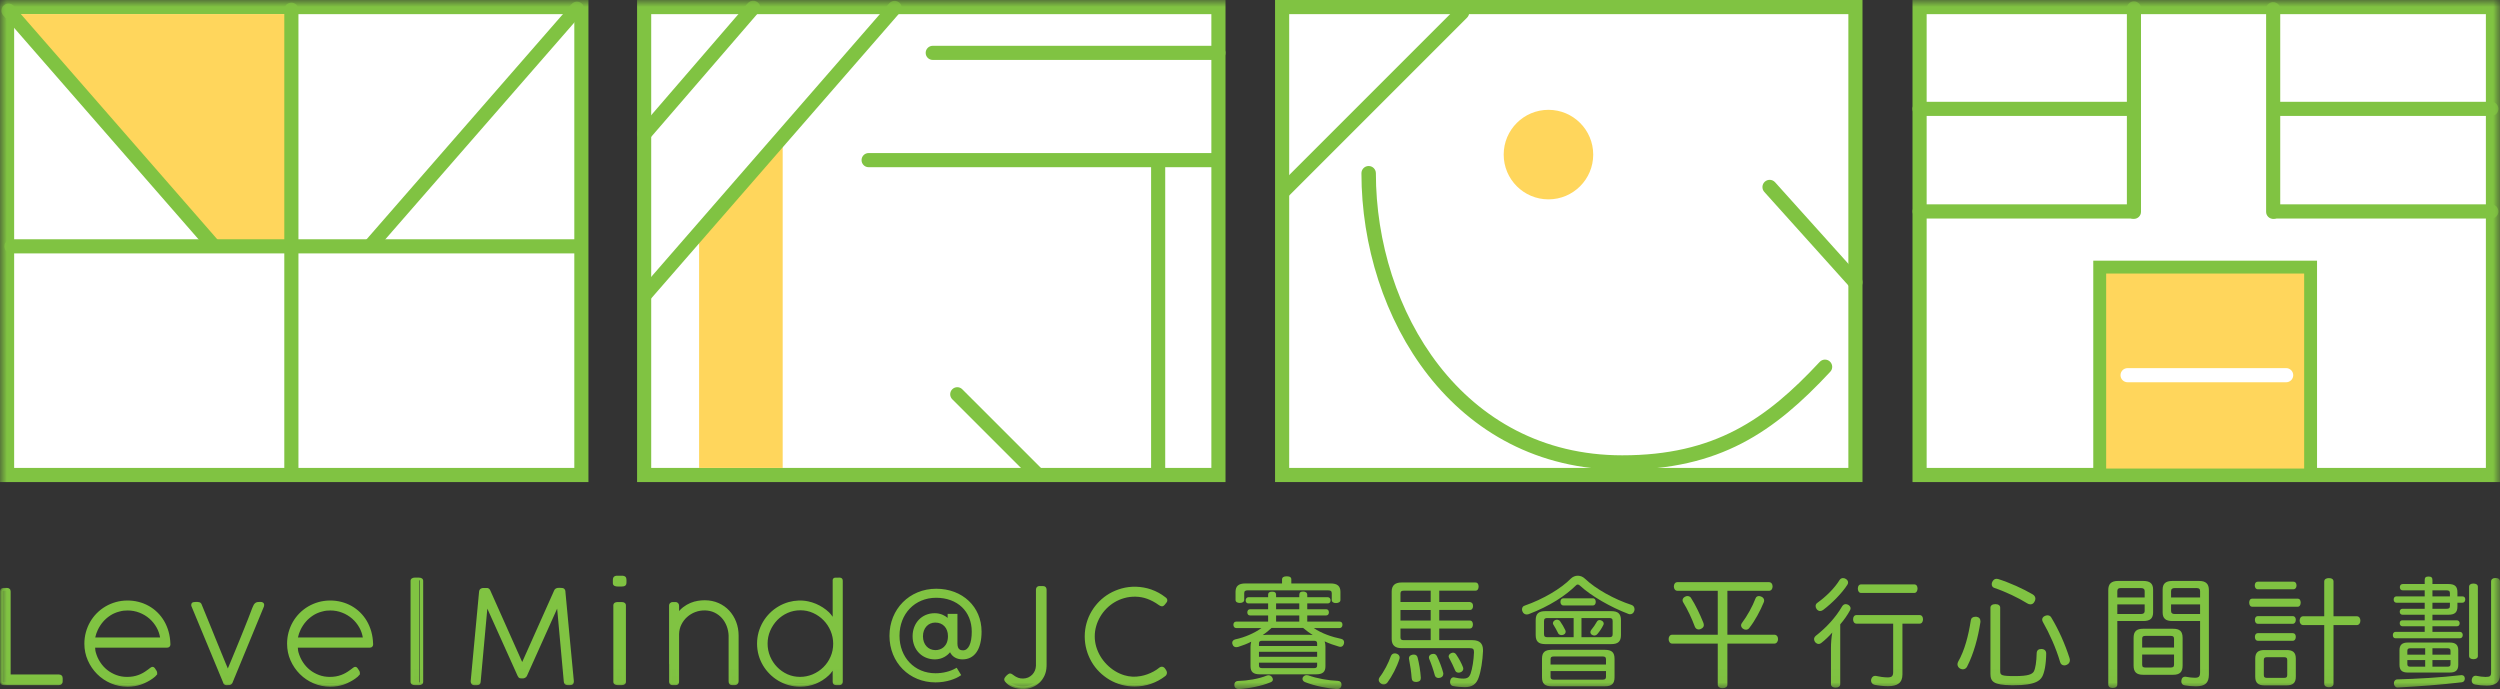 <?xml version="1.0" encoding="UTF-8"?>
<svg width="185px" height="51px" viewBox="0 0 185 51" version="1.1" xmlns="http://www.w3.org/2000/svg" xmlns:xlink="http://www.w3.org/1999/xlink">
    <rect x="0" y="0" width="185" height="51" fill="#333333" stroke="none"/>
    <title>Group 73</title>
    <defs>
        <polygon id="path-1" points="0 50.99 185 50.99 185 0 0 0"></polygon>
    </defs>
    <g id="Symbols" stroke="none" stroke-width="1" fill="none" fill-rule="evenodd">
        <g id="bar/colourlogo" transform="translate(-181, -26)">
            <g id="Group-73" transform="translate(181, 26)">
                <polygon id="Fill-1" fill="#FFFFFF" points="94.876 35.149 137.302 35.149 137.302 0.524 94.876 0.524"></polygon>
                <path d="M94.354,35.672 L137.825,35.672 L137.825,0 L94.354,0 L94.354,35.672 Z M95.4,34.626 L136.779,34.626 L136.779,1.046 L95.4,1.046 L95.4,34.626 Z" id="Fill-2" fill="#80C342"></path>
                <g id="Group-72" transform="translate(0, 0.001)">
                    <path d="M117.898,11.439 C117.898,13.268 116.415,14.752 114.586,14.752 C112.756,14.752 111.273,13.268 111.273,11.439 C111.273,9.609 112.756,8.126 114.586,8.126 C116.415,8.126 117.898,9.609 117.898,11.439" id="Fill-3" fill="#FFD65C"></path>
                    <path d="M94.97,14.676 C94.833,14.676 94.696,14.624 94.591,14.52 C94.383,14.31 94.383,13.972 94.591,13.762 L107.807,0.547 C108.016,0.338 108.356,0.338 108.564,0.547 C108.773,0.756 108.773,1.094 108.564,1.304 L95.349,14.52 C95.244,14.624 95.107,14.676 94.97,14.676" id="Fill-5" fill="#80C342"></path>
                    <path d="M137.289,21.425 C137.143,21.425 136.997,21.366 136.891,21.247 L130.557,14.2 C130.36,13.981 130.378,13.642 130.597,13.444 C130.818,13.248 131.155,13.264 131.354,13.484 L137.688,20.531 C137.885,20.751 137.867,21.09 137.647,21.288 C137.544,21.379 137.417,21.425 137.289,21.425" id="Fill-7" fill="#80C342"></path>
                    <path d="M120.045,34.762 C107.509,34.762 100.746,23.456 100.746,12.819 C100.746,12.524 100.984,12.284 101.281,12.284 C101.576,12.284 101.815,12.524 101.815,12.819 C101.815,22.938 108.204,33.692 120.045,33.692 C126.856,33.692 130.686,31.047 134.657,26.781 C134.86,26.563 135.198,26.552 135.413,26.753 C135.629,26.955 135.642,27.294 135.44,27.509 C131.273,31.987 127.245,34.762 120.045,34.762" id="Fill-9" fill="#80C342"></path>
                    <mask id="mask-2" fill="white">
                        <use xlink:href="#path-1"></use>
                    </mask>
                    <g id="Clip-12"></g>
                    <polygon id="Fill-11" fill="#FFFFFF" mask="url(#mask-2)" points="142.048 35.148 184.477 35.148 184.477 0.523 142.048 0.523"></polygon>
                    <path d="M142.572,34.625 L183.955,34.625 L183.955,1.046 L142.572,1.046 L142.572,34.625 Z M141.525,35.672 L185,35.672 L185,5.74928079e-15 L141.525,5.74928079e-15 L141.525,35.672 Z" id="Fill-13" fill="#80C342" mask="url(#mask-2)"></path>
                    <polygon id="Fill-14" fill="#FFD65C" mask="url(#mask-2)" points="155.378 35.148 170.984 35.148 170.984 19.765 155.378 19.765"></polygon>
                    <path d="M155.856,34.672 L170.508,34.672 L170.508,20.241 L155.856,20.241 L155.856,34.672 Z M154.902,35.625 L171.461,35.625 L171.461,19.289 L154.902,19.289 L154.902,35.625 Z" id="Fill-15" fill="#80C342" mask="url(#mask-2)"></path>
                    <path d="M157.743,16.168 L142.055,16.168 C141.766,16.168 141.532,15.935 141.532,15.646 C141.532,15.356 141.766,15.122 142.055,15.122 L157.743,15.122 C158.032,15.122 158.266,15.356 158.266,15.646 C158.266,15.935 158.032,16.168 157.743,16.168" id="Fill-16" fill="#80C342" mask="url(#mask-2)"></path>
                    <path d="M157.737,8.576 L142.048,8.576 C141.76,8.576 141.526,8.343 141.526,8.054 C141.526,7.764 141.76,7.53 142.048,7.53 L157.737,7.53 C158.026,7.53 158.259,7.764 158.259,8.054 C158.259,8.343 158.026,8.576 157.737,8.576" id="Fill-17" fill="#80C342" mask="url(#mask-2)"></path>
                    <path d="M169.176,28.286 L157.441,28.286 C157.152,28.286 156.918,28.053 156.918,27.764 C156.918,27.474 157.152,27.24 157.441,27.24 L169.176,27.24 C169.465,27.24 169.699,27.474 169.699,27.764 C169.699,28.053 169.465,28.286 169.176,28.286" id="Fill-18" fill="#FFFFFF" mask="url(#mask-2)"></path>
                    <path d="M184.359,16.168 L168.291,16.168 C168.001,16.168 167.767,15.935 167.767,15.646 C167.767,15.356 168.001,15.122 168.291,15.122 L184.359,15.122 C184.648,15.122 184.882,15.356 184.882,15.646 C184.882,15.935 184.648,16.168 184.359,16.168" id="Fill-19" fill="#80C342" mask="url(#mask-2)"></path>
                    <path d="M184.359,8.576 L168.291,8.576 C168.001,8.576 167.767,8.343 167.767,8.054 C167.767,7.764 168.001,7.53 168.291,7.53 L184.359,7.53 C184.648,7.53 184.882,7.764 184.882,8.054 C184.882,8.343 184.648,8.576 184.359,8.576" id="Fill-20" fill="#80C342" mask="url(#mask-2)"></path>
                    <path d="M157.911,16.196 C157.623,16.196 157.389,15.962 157.389,15.673 L157.389,0.623 C157.389,0.333 157.623,0.099 157.911,0.099 C158.2,0.099 158.434,0.333 158.434,0.623 L158.434,15.673 C158.434,15.962 158.2,16.196 157.911,16.196" id="Fill-21" fill="#80C342" mask="url(#mask-2)"></path>
                    <path d="M168.214,16.196 C167.926,16.196 167.692,15.962 167.692,15.673 L167.692,0.678 C167.692,0.39 167.926,0.156 168.214,0.156 C168.503,0.156 168.737,0.39 168.737,0.678 L168.737,15.673 C168.737,15.962 168.503,16.196 168.214,16.196" id="Fill-22" fill="#80C342" mask="url(#mask-2)"></path>
                    <polygon id="Fill-23" fill="#FFFFFF" mask="url(#mask-2)" points="0.524 35.148 43.023 35.148 43.023 0.523 0.524 0.523"></polygon>
                    <path d="M1.047,34.625 L42.499,34.625 L42.499,1.046 L1.047,1.046 L1.047,34.625 Z M0,35.672 L43.545,35.672 L43.545,5.74928079e-15 L0,5.74928079e-15 L0,35.672 Z" id="Fill-24" fill="#80C342" mask="url(#mask-2)"></path>
                    <polygon id="Fill-25" fill="#FFD65C" mask="url(#mask-2)" points="21.877 18.082 16.014 18.398 0.461 1.041 21.687 1.041"></polygon>
                    <path d="M21.562,35.55 C21.273,35.55 21.038,35.316 21.038,35.027 L21.038,0.719 C21.038,0.43 21.273,0.196 21.562,0.196 C21.85,0.196 22.085,0.43 22.085,0.719 L22.085,35.027 C22.085,35.316 21.85,35.55 21.562,35.55" id="Fill-26" fill="#80C342" mask="url(#mask-2)"></path>
                    <path d="M42.701,18.751 L0.85,18.751 C0.561,18.751 0.327,18.517 0.327,18.228 C0.327,17.938 0.561,17.704 0.85,17.704 L42.701,17.704 C42.99,17.704 43.224,17.938 43.224,18.228 C43.224,18.517 42.99,18.751 42.701,18.751" id="Fill-27" fill="#80C342" mask="url(#mask-2)"></path>
                    <path d="M27.402,18.71 C27.281,18.71 27.158,18.668 27.058,18.582 C26.841,18.392 26.818,18.061 27.008,17.844 L42.302,0.302 C42.492,0.083 42.823,0.061 43.039,0.251 C43.258,0.441 43.281,0.772 43.09,0.989 L27.797,18.531 C27.693,18.65 27.549,18.71 27.402,18.71" id="Fill-28" fill="#80C342" mask="url(#mask-2)"></path>
                    <path d="M15.804,18.71 C15.657,18.71 15.513,18.65 15.409,18.531 L0.234,1.132 C0.044,0.915 0.067,0.584 0.285,0.394 C0.503,0.202 0.835,0.226 1.023,0.445 L16.198,17.844 C16.388,18.061 16.365,18.392 16.148,18.582 C16.048,18.668 15.925,18.71 15.804,18.71" id="Fill-29" fill="#80C342" mask="url(#mask-2)"></path>
                    <polygon id="Fill-30" fill="#FFFFFF" mask="url(#mask-2)" points="47.666 35.148 90.165 35.148 90.165 0.523 47.666 0.523"></polygon>
                    <path d="M48.189,34.625 L89.641,34.625 L89.641,1.046 L48.189,1.046 L48.189,34.625 Z M47.144,35.672 L90.688,35.672 L90.688,5.74928079e-15 L47.144,5.74928079e-15 L47.144,35.672 Z" id="Fill-31" fill="#80C342" mask="url(#mask-2)"></path>
                    <path d="M47.688,10.427 C47.567,10.427 47.445,10.386 47.346,10.301 C47.128,10.111 47.102,9.78 47.292,9.562 L55.34,0.235 C55.53,0.016 55.861,-0.007 56.079,0.181 C56.298,0.37 56.323,0.701 56.134,0.92 L48.085,10.246 C47.981,10.366 47.836,10.427 47.688,10.427" id="Fill-32" fill="#80C342" mask="url(#mask-2)"></path>
                    <polygon id="Fill-33" fill="#FFD65C" mask="url(#mask-2)" points="57.919 34.624 51.733 34.624 51.733 16.502 57.919 10.174"></polygon>
                    <path d="M85.704,35.55 C85.415,35.55 85.181,35.316 85.181,35.027 L85.181,11.974 C85.181,11.685 85.415,11.451 85.704,11.451 C85.992,11.451 86.226,11.685 86.226,11.974 L86.226,35.027 C86.226,35.316 85.992,35.55 85.704,35.55" id="Fill-34" fill="#80C342" mask="url(#mask-2)"></path>
                    <path d="M90.162,4.434 L69.023,4.434 C68.734,4.434 68.5,4.2 68.5,3.912 C68.5,3.622 68.734,3.388 69.023,3.388 L90.162,3.388 C90.451,3.388 90.684,3.622 90.684,3.912 C90.684,4.2 90.451,4.434 90.162,4.434" id="Fill-35" fill="#80C342" mask="url(#mask-2)"></path>
                    <path d="M90.087,12.372 L64.278,12.372 C63.989,12.372 63.755,12.138 63.755,11.849 C63.755,11.559 63.989,11.325 64.278,11.325 L90.087,11.325 C90.376,11.325 90.61,11.559 90.61,11.849 C90.61,12.138 90.376,12.372 90.087,12.372" id="Fill-36" fill="#80C342" mask="url(#mask-2)"></path>
                    <path d="M76.813,35.671 C76.678,35.671 76.545,35.621 76.443,35.519 L70.468,29.545 C70.263,29.341 70.263,29.009 70.468,28.805 C70.672,28.6 71.004,28.6 71.208,28.805 L77.182,34.778 C77.387,34.982 77.387,35.315 77.182,35.519 C77.08,35.621 76.947,35.671 76.813,35.671" id="Fill-37" fill="#80C342" mask="url(#mask-2)"></path>
                    <path d="M47.772,22.287 C47.65,22.287 47.528,22.245 47.428,22.159 C47.21,21.969 47.187,21.638 47.377,21.42 L65.808,0.242 C65.998,0.025 66.329,0.003 66.546,0.191 C66.765,0.381 66.788,0.712 66.598,0.929 L48.167,22.107 C48.063,22.226 47.918,22.287 47.772,22.287" id="Fill-38" fill="#80C342" mask="url(#mask-2)"></path>
                    <path d="M96.385,50.241 C96.385,50.189 96.394,50.144 96.421,50.109 C96.482,50.012 96.579,49.96 96.693,49.96 C96.728,49.96 96.773,49.968 96.816,49.977 C97.459,50.206 98.278,50.355 98.999,50.382 C99.175,50.391 99.272,50.497 99.272,50.664 L99.272,50.708 C99.254,50.875 99.149,50.99 98.964,50.99 L98.929,50.99 C98.163,50.936 97.239,50.743 96.561,50.47 C96.447,50.418 96.385,50.329 96.385,50.241 L96.385,50.241 Z M94.431,45.998 L96.147,45.998 L96.147,45.541 L94.431,45.541 L94.431,45.998 Z M94.431,45.084 L96.147,45.084 L96.147,44.652 L94.431,44.652 L94.431,45.084 Z M94.097,46.465 C93.895,46.659 93.674,46.835 93.445,46.993 C93.525,46.984 93.622,46.975 93.727,46.975 L96.887,46.975 C96.984,46.975 97.071,46.984 97.142,46.993 C96.896,46.835 96.658,46.659 96.43,46.465 L94.097,46.465 Z M93.164,49.247 C93.164,49.396 93.243,49.441 93.401,49.441 L97.23,49.441 C97.388,49.441 97.468,49.396 97.468,49.247 L97.468,49.036 L93.164,49.036 L93.164,49.247 Z M93.164,48.604 L97.468,48.604 L97.468,48.234 L93.164,48.234 L93.164,48.604 Z M97.468,47.803 L97.468,47.61 C97.468,47.46 97.388,47.416 97.23,47.416 L93.401,47.416 C93.243,47.416 93.164,47.46 93.164,47.61 L93.164,47.803 L97.468,47.803 Z M98.462,43.174 C98.964,43.174 99.193,43.368 99.193,43.799 L99.193,44.397 C99.193,44.546 99.052,44.626 98.859,44.626 C98.673,44.626 98.55,44.546 98.55,44.397 L98.55,43.895 C98.55,43.737 98.462,43.684 98.278,43.684 L92.336,43.684 C92.152,43.684 92.072,43.737 92.072,43.895 L92.072,44.389 C92.072,44.538 91.94,44.617 91.747,44.617 C91.553,44.617 91.43,44.538 91.43,44.389 L91.43,43.799 C91.43,43.368 91.659,43.174 92.161,43.174 L94.871,43.174 L94.871,42.883 C94.871,42.725 94.986,42.646 95.214,42.646 C95.461,42.646 95.558,42.725 95.558,42.883 L95.558,43.174 L98.462,43.174 Z M93.877,49.968 C93.974,49.968 94.07,50.022 94.132,50.109 C94.176,50.171 94.194,50.232 94.194,50.286 C94.194,50.365 94.141,50.443 94.026,50.487 C93.348,50.77 92.39,50.954 91.677,50.99 L91.659,50.99 C91.491,50.99 91.36,50.893 91.342,50.717 L91.342,50.672 C91.342,50.505 91.439,50.4 91.606,50.391 C92.328,50.373 93.155,50.232 93.736,49.994 C93.78,49.977 93.824,49.968 93.877,49.968 L93.877,49.968 Z M93.841,45.541 L92.495,45.541 C92.372,45.541 92.301,45.445 92.301,45.313 C92.301,45.189 92.372,45.084 92.495,45.084 L93.841,45.084 L93.841,44.652 L92.381,44.652 C92.257,44.652 92.178,44.564 92.178,44.432 C92.178,44.3 92.257,44.194 92.381,44.194 L93.841,44.194 L93.841,44.009 C93.841,43.86 93.929,43.781 94.141,43.781 C94.344,43.781 94.431,43.86 94.431,44.019 L94.431,44.194 L96.147,44.194 L96.147,44.036 C96.147,43.86 96.226,43.772 96.43,43.772 C96.623,43.772 96.737,43.86 96.737,44.027 L96.737,44.194 L98.26,44.194 C98.383,44.194 98.462,44.292 98.462,44.432 C98.462,44.564 98.383,44.652 98.26,44.652 L96.737,44.652 L96.737,45.084 L98.146,45.084 C98.26,45.084 98.339,45.171 98.339,45.313 C98.339,45.445 98.26,45.541 98.146,45.541 L96.737,45.541 L96.737,45.999 L99.131,45.999 C99.263,45.999 99.342,46.078 99.342,46.228 C99.342,46.369 99.263,46.475 99.131,46.475 L97.221,46.475 C97.793,46.87 98.559,47.134 99.245,47.275 C99.395,47.31 99.465,47.407 99.465,47.531 C99.465,47.565 99.457,47.601 99.448,47.645 C99.404,47.785 99.316,47.865 99.193,47.865 C99.149,47.865 99.105,47.856 99.052,47.838 C98.709,47.742 98.365,47.619 98.022,47.46 C98.066,47.574 98.083,47.715 98.083,47.838 L98.083,49.299 C98.083,49.723 97.873,49.898 97.397,49.898 L93.225,49.898 C92.75,49.898 92.538,49.723 92.538,49.299 L92.538,47.856 C92.538,47.733 92.556,47.601 92.592,47.486 C92.275,47.645 91.949,47.768 91.614,47.874 C91.571,47.883 91.527,47.891 91.483,47.891 C91.36,47.891 91.254,47.83 91.21,47.688 C91.192,47.645 91.183,47.601 91.183,47.565 C91.183,47.442 91.271,47.345 91.421,47.31 C92.117,47.161 92.829,46.852 93.348,46.475 L91.474,46.475 C91.351,46.475 91.271,46.369 91.271,46.228 C91.271,46.095 91.351,45.999 91.474,45.999 L93.841,45.999 L93.841,45.541 Z" id="Fill-39" fill="#80C342" mask="url(#mask-2)"></path>
                    <path d="M107.526,48.296 C107.614,48.296 107.693,48.34 107.755,48.428 C107.957,48.719 108.15,49.08 108.265,49.379 C108.274,49.414 108.283,49.449 108.283,49.484 C108.283,49.599 108.204,49.695 108.098,49.739 C108.045,49.766 107.993,49.775 107.93,49.775 C107.834,49.775 107.728,49.731 107.684,49.617 C107.569,49.334 107.394,48.982 107.235,48.683 C107.209,48.648 107.2,48.605 107.2,48.569 C107.2,48.472 107.271,48.393 107.367,48.34 C107.42,48.314 107.473,48.296 107.526,48.296 L107.526,48.296 Z M106.073,48.384 C106.188,48.384 106.267,48.437 106.329,48.551 C106.513,48.921 106.707,49.423 106.804,49.81 L106.804,49.863 C106.804,49.995 106.733,50.109 106.575,50.153 C106.531,50.162 106.496,50.17 106.452,50.17 C106.329,50.17 106.215,50.109 106.179,49.977 C106.073,49.581 105.907,49.097 105.757,48.745 C105.748,48.71 105.739,48.675 105.739,48.648 C105.739,48.525 105.835,48.437 105.95,48.402 C105.994,48.393 106.038,48.384 106.073,48.384 L106.073,48.384 Z M104.63,48.437 C104.771,48.437 104.868,48.516 104.903,48.657 C105.008,49.053 105.114,49.669 105.14,50.144 L105.14,50.17 C105.14,50.338 105.061,50.435 104.841,50.462 L104.771,50.462 C104.577,50.462 104.48,50.364 104.463,50.18 C104.436,49.766 104.357,49.22 104.269,48.771 C104.261,48.745 104.261,48.728 104.261,48.71 C104.261,48.56 104.366,48.481 104.525,48.446 C104.559,48.437 104.595,48.437 104.63,48.437 L104.63,48.437 Z M103.635,47.16 C103.635,47.328 103.715,47.371 103.882,47.371 L105.871,47.371 L105.871,46.509 L103.635,46.509 L103.635,47.16 Z M103.635,45.92 L105.871,45.92 L105.871,45.137 L103.635,45.137 L103.635,45.92 Z M105.871,44.547 L105.871,43.71 L103.882,43.71 C103.715,43.71 103.635,43.755 103.635,43.93 L103.635,44.547 L105.871,44.547 Z M108.96,47.371 C109.506,47.371 109.743,47.627 109.743,48.111 L109.743,48.19 C109.709,48.895 109.595,49.661 109.418,50.144 C109.251,50.629 108.934,50.849 108.406,50.849 C108.107,50.849 107.772,50.822 107.499,50.761 C107.385,50.734 107.306,50.619 107.306,50.479 C107.306,50.444 107.306,50.408 107.314,50.373 C107.35,50.197 107.455,50.118 107.569,50.118 C107.587,50.118 107.605,50.118 107.623,50.127 C107.825,50.18 108.062,50.215 108.292,50.215 C108.59,50.215 108.731,50.101 108.819,49.863 C108.96,49.467 109.057,48.815 109.074,48.287 L109.074,48.244 C109.074,48.033 109.005,47.962 108.758,47.962 L103.715,47.962 C103.24,47.962 102.984,47.751 102.984,47.284 L102.984,43.781 C102.984,43.314 103.24,43.103 103.715,43.103 L109.18,43.103 C109.339,43.103 109.418,43.227 109.418,43.403 C109.418,43.578 109.339,43.71 109.18,43.71 L106.505,43.71 L106.505,44.547 L108.776,44.547 C108.934,44.582 109.005,44.67 109.005,44.846 C109.005,44.996 108.934,45.136 108.776,45.136 L106.505,45.136 L106.505,45.92 L108.767,45.92 C108.925,45.92 108.996,46.043 108.996,46.219 C108.996,46.369 108.925,46.509 108.767,46.509 L106.505,46.509 L106.505,47.371 L108.96,47.371 Z M103.574,48.648 C103.574,48.675 103.574,48.71 103.565,48.736 C103.38,49.343 103.002,50.056 102.676,50.496 C102.605,50.593 102.5,50.646 102.394,50.646 C102.324,50.646 102.253,50.629 102.192,50.585 C102.087,50.514 102.024,50.408 102.024,50.303 C102.024,50.241 102.051,50.17 102.096,50.109 C102.403,49.722 102.755,49.044 102.922,48.56 C102.975,48.419 103.081,48.349 103.213,48.349 C103.266,48.349 103.319,48.358 103.38,48.384 C103.503,48.437 103.574,48.533 103.574,48.648 L103.574,48.648 Z" id="Fill-40" fill="#80C342" mask="url(#mask-2)"></path>
                    <path d="M118.675,46.14 C118.675,46.175 118.666,46.219 118.64,46.263 C118.534,46.483 118.376,46.721 118.209,46.914 C118.147,46.985 118.068,47.028 117.98,47.028 C117.928,47.028 117.865,47.011 117.804,46.976 C117.725,46.923 117.69,46.853 117.69,46.782 C117.69,46.721 117.707,46.668 117.751,46.615 C117.901,46.43 118.059,46.21 118.156,46.026 C118.2,45.938 118.271,45.884 118.368,45.884 C118.411,45.884 118.455,45.894 118.509,45.92 C118.605,45.963 118.675,46.043 118.675,46.14 L118.675,46.14 Z M117.029,47.152 L119.089,47.152 C119.256,47.152 119.336,47.108 119.336,46.923 L119.336,45.963 C119.336,45.779 119.256,45.734 119.089,45.734 L117.029,45.734 L117.029,47.152 Z M115.692,44.802 C115.551,44.802 115.472,44.687 115.472,44.538 C115.472,44.389 115.551,44.274 115.692,44.274 L117.874,44.274 C118.015,44.274 118.085,44.389 118.085,44.538 C118.085,44.687 118.015,44.802 117.874,44.802 L115.692,44.802 Z M115.216,45.858 C115.295,45.858 115.384,45.894 115.436,45.955 C115.613,46.21 115.718,46.395 115.824,46.615 C115.85,46.659 115.859,46.703 115.859,46.739 C115.859,46.835 115.806,46.914 115.718,46.958 C115.665,46.985 115.613,46.994 115.559,46.994 C115.445,46.994 115.348,46.95 115.304,46.862 C115.207,46.659 115.075,46.421 114.952,46.227 C114.926,46.192 114.917,46.158 114.917,46.113 C114.917,46.034 114.97,45.946 115.066,45.894 C115.111,45.867 115.164,45.858 115.216,45.858 L115.216,45.858 Z M114.741,50.092 C114.741,50.241 114.821,50.294 114.979,50.294 L118.605,50.294 C118.755,50.294 118.843,50.241 118.843,50.092 L118.843,49.66 L114.741,49.66 L114.741,50.092 Z M118.843,49.176 L118.843,48.78 C118.843,48.622 118.755,48.578 118.605,48.578 L114.979,48.578 C114.821,48.578 114.741,48.622 114.741,48.78 L114.741,49.176 L118.843,49.176 Z M114.512,45.734 C114.336,45.734 114.257,45.779 114.257,45.963 L114.257,46.923 C114.257,47.108 114.336,47.152 114.512,47.152 L116.449,47.152 L116.449,45.734 L114.512,45.734 Z M118.746,48.085 C119.265,48.085 119.476,48.27 119.476,48.745 L119.476,50.118 C119.476,50.593 119.265,50.787 118.746,50.787 L114.838,50.787 C114.319,50.787 114.108,50.593 114.108,50.118 L114.108,48.745 C114.108,48.27 114.319,48.085 114.838,48.085 L118.746,48.085 Z M114.354,47.663 C113.852,47.663 113.641,47.469 113.641,46.994 L113.641,45.894 C113.641,45.418 113.852,45.224 114.354,45.224 L119.238,45.224 C119.731,45.224 119.951,45.418 119.951,45.894 L119.951,46.994 C119.951,47.469 119.731,47.663 119.238,47.663 L114.354,47.663 Z M116.757,42.602 C116.941,42.602 117.126,42.672 117.275,42.813 C118.085,43.587 119.467,44.353 120.743,44.767 C120.884,44.819 120.955,44.943 120.955,45.084 C120.955,45.128 120.946,45.18 120.929,45.224 C120.876,45.383 120.752,45.453 120.62,45.453 C120.577,45.453 120.541,45.445 120.497,45.427 C119.221,44.943 117.742,44.107 116.915,43.332 C116.853,43.279 116.8,43.253 116.748,43.253 C116.703,43.253 116.651,43.279 116.598,43.341 C115.85,44.072 114.698,44.846 113.104,45.453 C113.06,45.463 113.016,45.471 112.981,45.471 C112.84,45.471 112.717,45.391 112.664,45.251 C112.637,45.198 112.629,45.145 112.629,45.092 C112.629,44.96 112.699,44.846 112.84,44.81 C114.204,44.335 115.533,43.543 116.255,42.804 C116.396,42.672 116.571,42.602 116.757,42.602 L116.757,42.602 Z" id="Fill-41" fill="#80C342" mask="url(#mask-2)"></path>
                    <path d="M130.546,44.441 C130.546,44.485 130.537,44.52 130.52,44.565 C130.265,45.189 129.869,45.938 129.437,46.483 C129.376,46.562 129.288,46.597 129.2,46.597 C129.121,46.597 129.041,46.571 128.971,46.518 C128.883,46.448 128.839,46.359 128.839,46.272 C128.839,46.219 128.857,46.158 128.901,46.104 C129.305,45.559 129.667,44.908 129.913,44.273 C129.957,44.159 130.054,44.107 130.16,44.107 C130.221,44.107 130.274,44.124 130.335,44.15 C130.476,44.204 130.546,44.318 130.546,44.441 L130.546,44.441 Z M124.878,44.107 C124.967,44.107 125.063,44.15 125.125,44.23 C125.476,44.775 125.802,45.471 126.04,46.061 C126.066,46.131 126.084,46.193 126.084,46.254 C126.084,46.377 126.014,46.465 125.873,46.536 C125.82,46.562 125.759,46.579 125.706,46.579 C125.582,46.579 125.468,46.509 125.416,46.368 C125.213,45.814 124.887,45.101 124.552,44.565 C124.526,44.52 124.509,44.468 124.509,44.415 C124.509,44.318 124.57,44.222 124.685,44.159 C124.746,44.124 124.808,44.107 124.878,44.107 L124.878,44.107 Z M124.139,43.719 C123.963,43.719 123.866,43.578 123.866,43.394 C123.866,43.217 123.963,43.077 124.139,43.077 L130.898,43.077 C131.075,43.077 131.172,43.217 131.172,43.394 C131.172,43.578 131.075,43.719 130.898,43.719 L127.827,43.719 L127.827,46.967 L131.295,46.967 C131.47,46.967 131.576,47.108 131.576,47.293 C131.576,47.469 131.47,47.627 131.295,47.627 L127.827,47.627 L127.827,50.664 C127.827,50.831 127.668,50.928 127.466,50.928 C127.264,50.928 127.114,50.831 127.114,50.664 L127.114,47.627 L123.752,47.627 C123.576,47.627 123.479,47.469 123.479,47.293 C123.479,47.108 123.576,46.967 123.752,46.967 L127.114,46.967 L127.114,43.719 L124.139,43.719 Z" id="Fill-42" fill="#80C342" mask="url(#mask-2)"></path>
                    <path d="M137.726,43.878 C137.568,43.878 137.48,43.737 137.48,43.552 C137.48,43.367 137.568,43.244 137.726,43.244 L141.652,43.244 C141.81,43.244 141.898,43.367 141.898,43.552 C141.898,43.728 141.81,43.878 141.652,43.878 L137.726,43.878 Z M137.383,46.148 C137.216,46.148 137.128,46.008 137.128,45.832 C137.128,45.647 137.216,45.515 137.383,45.515 L142.057,45.515 C142.216,45.515 142.303,45.647 142.303,45.832 C142.303,45.999 142.216,46.148 142.057,46.148 L140.78,46.148 L140.78,49.907 C140.78,50.532 140.41,50.778 139.715,50.778 C139.381,50.778 138.994,50.734 138.712,50.673 C138.571,50.637 138.457,50.523 138.457,50.356 C138.457,50.33 138.457,50.312 138.465,50.285 C138.501,50.118 138.615,50.012 138.756,50.012 C138.782,50.012 138.809,50.012 138.836,50.021 C139.064,50.074 139.425,50.127 139.681,50.127 C139.989,50.127 140.094,50.038 140.094,49.731 L140.094,46.148 L137.383,46.148 Z M136.379,42.778 C136.45,42.778 136.529,42.796 136.591,42.839 C136.696,42.901 136.758,42.997 136.758,43.103 C136.758,43.165 136.741,43.217 136.705,43.271 C136.327,43.869 135.57,44.644 134.91,45.136 C134.839,45.189 134.76,45.216 134.69,45.216 C134.602,45.216 134.504,45.171 134.435,45.075 C134.381,45.004 134.356,44.925 134.356,44.846 C134.356,44.749 134.399,44.661 134.496,44.599 C135.13,44.141 135.738,43.552 136.142,42.901 C136.195,42.822 136.292,42.778 136.379,42.778 L136.379,42.778 Z M135.491,47.962 C135.491,47.601 135.517,47.222 135.588,46.808 C135.332,47.1 135.042,47.371 134.769,47.583 C134.708,47.627 134.645,47.653 134.585,47.653 C134.487,47.653 134.39,47.601 134.311,47.504 C134.267,47.434 134.241,47.363 134.241,47.293 C134.241,47.205 134.285,47.117 134.381,47.038 C135.165,46.422 135.834,45.7 136.327,44.854 C136.397,44.758 136.476,44.705 136.582,44.705 C136.644,44.705 136.705,44.722 136.776,44.758 C136.882,44.828 136.943,44.917 136.943,45.014 C136.943,45.066 136.925,45.128 136.891,45.18 C136.705,45.523 136.45,45.884 136.177,46.201 L136.177,50.629 C136.177,50.796 136.036,50.884 135.834,50.884 C135.64,50.884 135.491,50.796 135.491,50.629 L135.491,47.962 Z" id="Fill-43" fill="#80C342" mask="url(#mask-2)"></path>
                    <path d="M151.516,45.532 C151.639,45.532 151.745,45.595 151.798,45.7 C152.352,46.615 152.819,47.68 153.144,48.693 C153.162,48.753 153.171,48.807 153.171,48.859 C153.171,49.009 153.083,49.141 152.924,49.202 C152.872,49.229 152.81,49.238 152.758,49.238 C152.608,49.238 152.493,49.15 152.449,48.991 C152.15,47.97 151.675,46.905 151.164,46.008 C151.138,45.955 151.121,45.902 151.121,45.849 C151.121,45.734 151.19,45.638 151.323,45.577 C151.393,45.55 151.455,45.532 151.516,45.532 L151.516,45.532 Z M150.434,43.992 C150.548,44.063 150.618,44.168 150.618,44.3 C150.618,44.371 150.601,44.45 150.548,44.529 C150.478,44.661 150.372,44.722 150.249,44.722 C150.17,44.722 150.091,44.696 150.011,44.644 C149.378,44.247 148.383,43.772 147.591,43.509 C147.451,43.464 147.388,43.359 147.388,43.235 C147.388,43.182 147.397,43.129 147.424,43.068 C147.494,42.919 147.599,42.83 147.741,42.83 C147.785,42.83 147.819,42.839 147.864,42.847 C148.709,43.112 149.739,43.578 150.434,43.992 L150.434,43.992 Z M147.292,44.969 C147.292,44.81 147.433,44.704 147.653,44.704 C147.89,44.704 148.014,44.81 148.014,44.969 L148.014,49.643 C148.014,49.96 148.057,50.03 149.113,50.03 C150.073,50.03 150.381,49.898 150.504,49.687 C150.627,49.449 150.698,48.974 150.715,48.323 C150.724,48.129 150.847,48.024 151.05,48.024 L151.076,48.024 C151.296,48.032 151.419,48.164 151.419,48.358 C151.411,49.159 151.287,49.792 151.112,50.092 C151.015,50.258 150.856,50.391 150.672,50.47 C150.328,50.629 149.791,50.707 149.052,50.707 L148.823,50.707 C147.538,50.682 147.292,50.453 147.292,49.854 L147.292,44.969 Z M146.183,45.638 L146.253,45.638 C146.446,45.664 146.552,45.788 146.552,45.963 L146.552,46.026 C146.376,47.196 146.051,48.376 145.567,49.325 C145.505,49.449 145.39,49.529 145.25,49.529 C145.188,49.529 145.118,49.511 145.047,49.475 C144.924,49.406 144.853,49.282 144.853,49.159 C144.853,49.097 144.871,49.036 144.898,48.974 C145.382,48.138 145.672,47.011 145.84,45.902 C145.865,45.734 145.989,45.638 146.183,45.638 L146.183,45.638 Z" id="Fill-44" fill="#80C342" mask="url(#mask-2)"></path>
                    <path d="M162.807,44.723 L160.659,44.723 L160.659,45.206 C160.659,45.374 160.764,45.435 160.923,45.435 L162.807,45.435 L162.807,44.723 Z M162.807,43.746 C162.807,43.578 162.727,43.517 162.56,43.517 L160.923,43.517 C160.764,43.517 160.659,43.578 160.659,43.746 L160.659,44.212 L162.807,44.212 L162.807,43.746 Z M160.756,45.955 C160.263,45.955 160.035,45.77 160.035,45.312 L160.035,43.631 C160.035,43.182 160.263,42.989 160.756,42.989 L162.736,42.989 C163.238,42.989 163.458,43.209 163.458,43.667 L163.458,49.916 C163.458,50.523 163.194,50.787 162.498,50.787 C162.217,50.787 161.9,50.76 161.68,50.717 C161.513,50.69 161.416,50.594 161.416,50.417 C161.416,50.391 161.416,50.365 161.425,50.338 C161.442,50.17 161.557,50.074 161.697,50.074 C161.724,50.074 161.742,50.074 161.768,50.083 C161.953,50.119 162.226,50.153 162.41,50.153 C162.71,50.153 162.807,50.074 162.807,49.739 L162.807,45.955 L160.756,45.955 Z M158.52,49.185 C158.52,49.352 158.599,49.396 158.758,49.396 L160.633,49.396 C160.791,49.396 160.879,49.352 160.879,49.185 L160.879,48.436 L158.52,48.436 L158.52,49.185 Z M160.879,47.266 C160.879,47.099 160.791,47.055 160.633,47.055 L158.758,47.055 C158.599,47.055 158.52,47.099 158.52,47.266 L158.52,47.918 L160.879,47.918 L160.879,47.266 Z M160.8,46.527 C161.302,46.527 161.513,46.711 161.513,47.205 L161.513,49.246 C161.513,49.739 161.302,49.933 160.8,49.933 L158.599,49.933 C158.106,49.933 157.886,49.739 157.886,49.246 L157.886,47.205 C157.886,46.711 158.106,46.527 158.599,46.527 L160.8,46.527 Z M158.441,45.435 C158.599,45.435 158.705,45.374 158.705,45.206 L158.705,44.723 L156.681,44.723 L156.681,45.435 L158.441,45.435 Z M158.705,43.746 C158.705,43.578 158.599,43.517 158.441,43.517 L156.919,43.517 C156.76,43.517 156.681,43.578 156.681,43.746 L156.681,44.212 L158.705,44.212 L158.705,43.746 Z M156.681,50.646 C156.681,50.822 156.549,50.91 156.338,50.91 C156.143,50.91 156.012,50.822 156.012,50.646 L156.012,43.667 C156.012,43.209 156.232,42.989 156.733,42.989 L158.608,42.989 C159.101,42.989 159.33,43.182 159.33,43.631 L159.33,45.312 C159.33,45.77 159.101,45.955 158.608,45.955 L156.681,45.955 L156.681,50.646 Z" id="Fill-45" fill="#80C342" mask="url(#mask-2)"></path>
                    <path d="M174.405,45.603 C174.564,45.603 174.669,45.735 174.669,45.929 C174.669,46.113 174.564,46.254 174.405,46.254 L172.68,46.254 L172.68,50.594 C172.68,50.76 172.548,50.857 172.337,50.857 C172.135,50.857 171.993,50.76 171.993,50.594 L171.993,46.254 L170.435,46.254 C170.277,46.254 170.172,46.113 170.172,45.929 C170.172,45.735 170.277,45.603 170.435,45.603 L171.993,45.603 L171.993,43.033 C171.993,42.865 172.135,42.778 172.337,42.778 C172.548,42.778 172.68,42.865 172.68,43.033 L172.68,45.603 L174.405,45.603 Z M167.76,48.631 C167.601,48.631 167.522,48.675 167.522,48.842 L167.522,49.951 C167.522,50.119 167.601,50.162 167.76,50.162 L169.019,50.162 C169.177,50.162 169.256,50.119 169.256,49.951 L169.256,48.842 C169.256,48.675 169.177,48.631 169.019,48.631 L167.76,48.631 Z M169.89,50.083 C169.89,50.532 169.67,50.717 169.212,50.717 L167.566,50.717 C167.108,50.717 166.888,50.532 166.888,50.083 L166.888,48.728 C166.888,48.279 167.108,48.102 167.566,48.102 L169.212,48.102 C169.67,48.102 169.89,48.279 169.89,48.728 L169.89,50.083 Z M167.082,47.416 C166.933,47.416 166.862,47.284 166.862,47.134 C166.862,46.976 166.933,46.853 167.082,46.853 L169.67,46.853 C169.811,46.853 169.89,46.967 169.89,47.126 C169.89,47.284 169.811,47.416 169.67,47.416 L167.082,47.416 Z M167.082,46.158 C166.933,46.158 166.862,46.025 166.862,45.867 C166.862,45.709 166.933,45.594 167.082,45.594 L169.67,45.594 C169.811,45.594 169.89,45.709 169.89,45.867 C169.89,46.025 169.811,46.158 169.67,46.158 L167.082,46.158 Z M167.082,43.605 C166.941,43.605 166.853,43.491 166.853,43.323 C166.853,43.147 166.941,43.042 167.082,43.042 L169.705,43.042 C169.854,43.042 169.943,43.147 169.943,43.323 C169.943,43.491 169.854,43.605 169.705,43.605 L167.082,43.605 Z M166.677,44.899 C166.519,44.899 166.44,44.767 166.44,44.591 C166.44,44.415 166.519,44.3 166.677,44.3 L170.022,44.3 C170.172,44.3 170.251,44.415 170.251,44.591 C170.251,44.767 170.172,44.899 170.022,44.899 L166.677,44.899 Z" id="Fill-46" fill="#80C342" mask="url(#mask-2)"></path>
                    <path d="M185,49.924 C185,50.47 184.692,50.734 184.023,50.734 C183.724,50.734 183.434,50.707 183.161,50.655 C183.002,50.629 182.905,50.523 182.905,50.355 C182.905,50.33 182.905,50.303 182.914,50.268 C182.949,50.101 183.046,50.004 183.196,50.004 C183.222,50.004 183.239,50.004 183.266,50.012 C183.468,50.056 183.75,50.092 183.926,50.092 C184.269,50.092 184.34,50.03 184.34,49.757 L184.34,43.033 C184.34,42.865 184.472,42.769 184.666,42.769 C184.877,42.769 185,42.865 185,43.033 L185,49.924 Z M183.363,48.543 C183.363,48.701 183.23,48.78 183.028,48.78 C182.844,48.78 182.712,48.693 182.712,48.533 L182.712,43.42 C182.712,43.262 182.844,43.182 183.028,43.182 C183.23,43.182 183.363,43.262 183.363,43.42 L183.363,48.543 Z M180,49.334 L181.11,49.334 C181.268,49.334 181.339,49.291 181.339,49.141 L181.339,48.842 L180,48.842 L180,49.334 Z M181.339,48.446 L181.339,48.164 C181.339,48.015 181.268,47.97 181.11,47.97 L180,47.97 L180,48.446 L181.339,48.446 Z M180,45.048 L181.048,45.048 C181.216,45.048 181.294,45.004 181.294,44.846 L181.294,44.599 L180,44.599 L180,45.048 Z M181.294,44.133 L181.294,43.886 C181.294,43.737 181.216,43.684 181.048,43.684 L180,43.684 L180,44.133 L181.294,44.133 Z M178.143,48.842 L178.143,49.141 C178.143,49.291 178.214,49.334 178.372,49.334 L179.464,49.334 L179.464,48.842 L178.143,48.842 Z M179.464,47.97 L178.372,47.97 C178.214,47.97 178.143,48.015 178.143,48.164 L178.143,48.446 L179.464,48.446 L179.464,47.97 Z M181.294,47.548 C181.717,47.548 181.911,47.724 181.911,48.12 L181.911,49.194 C181.911,49.599 181.717,49.766 181.294,49.766 L178.17,49.766 C177.757,49.766 177.562,49.599 177.562,49.194 L177.562,48.12 C177.562,47.724 177.757,47.548 178.17,47.548 L181.294,47.548 Z M182.166,49.96 C182.298,49.96 182.386,50.048 182.395,50.188 L182.395,50.215 C182.395,50.355 182.324,50.47 182.175,50.487 C180.617,50.673 178.953,50.796 177.439,50.875 L177.422,50.875 C177.264,50.875 177.158,50.743 177.149,50.576 L177.149,50.558 C177.149,50.408 177.237,50.286 177.387,50.276 C178.883,50.233 180.599,50.136 182.131,49.96 L182.166,49.96 Z M179.428,43.684 L177.8,43.684 C177.668,43.684 177.589,43.596 177.589,43.446 C177.589,43.314 177.668,43.217 177.8,43.217 L179.428,43.217 L179.428,42.919 C179.428,42.733 179.508,42.663 179.71,42.663 C179.913,42.663 180,42.733 180,42.919 L180,43.217 L181.18,43.217 C181.647,43.217 181.849,43.385 181.849,43.825 L181.849,44.133 L182.227,44.133 C182.351,44.133 182.43,44.213 182.43,44.353 C182.43,44.494 182.351,44.599 182.227,44.599 L181.849,44.599 L181.849,44.89 C181.849,45.321 181.647,45.489 181.18,45.489 L180,45.489 L180,45.902 L181.805,45.902 C181.929,45.902 182.016,45.99 182.016,46.122 C182.016,46.263 181.937,46.342 181.814,46.342 L180,46.342 L180,46.756 L182.034,46.756 C182.157,46.756 182.245,46.853 182.245,46.994 C182.245,47.134 182.157,47.231 182.034,47.231 L177.273,47.231 C177.14,47.231 177.07,47.143 177.07,46.994 C177.07,46.853 177.149,46.756 177.273,46.756 L179.428,46.756 L179.428,46.342 L177.783,46.342 C177.66,46.342 177.58,46.254 177.58,46.122 C177.58,45.981 177.651,45.902 177.774,45.902 L179.428,45.902 L179.428,45.489 L177.783,45.489 C177.66,45.489 177.58,45.4 177.58,45.268 C177.58,45.137 177.66,45.048 177.783,45.048 L179.428,45.048 L179.428,44.599 L177.333,44.599 C177.21,44.599 177.131,44.503 177.131,44.362 C177.131,44.221 177.21,44.133 177.333,44.133 L179.428,44.133 L179.428,43.684 Z" id="Fill-47" fill="#80C342" mask="url(#mask-2)"></path>
                    <path d="M4.364,50.011 C4.418,50.011 4.46,50.025 4.491,50.055 C4.523,50.085 4.538,50.128 4.538,50.185 L4.538,50.429 C4.538,50.48 4.523,50.521 4.491,50.552 C4.46,50.583 4.418,50.599 4.364,50.599 L0.27,50.599 C0.157,50.599 0.1,50.542 0.1,50.429 L0.1,43.775 C0.1,43.725 0.115,43.683 0.145,43.652 C0.174,43.621 0.218,43.605 0.275,43.605 L0.519,43.605 C0.573,43.605 0.614,43.619 0.644,43.647 C0.674,43.675 0.688,43.717 0.688,43.775 L0.688,50.011 L4.364,50.011 Z" id="Fill-48" fill="#80C342" mask="url(#mask-2)"></path>
                    <path d="M0.274,43.705 C0.255,43.705 0.23,43.708 0.218,43.72 C0.21,43.729 0.2,43.742 0.2,43.775 L0.2,50.429 C0.2,50.487 0.211,50.499 0.27,50.499 L4.364,50.499 C4.403,50.499 4.416,50.486 4.421,50.481 C4.429,50.472 4.438,50.46 4.438,50.429 L4.438,50.185 C4.438,50.157 4.433,50.138 4.423,50.128 C4.415,50.121 4.4,50.111 4.364,50.111 L0.588,50.111 L0.588,43.775 C0.588,43.759 0.587,43.731 0.575,43.72 C0.562,43.708 0.537,43.705 0.519,43.705 L0.274,43.705 Z M4.364,50.698 L0.27,50.698 C0.1,50.698 0,50.598 0,50.429 L0,43.775 C0,43.699 0.025,43.632 0.073,43.582 C0.122,43.532 0.19,43.505 0.274,43.505 L0.519,43.505 C0.599,43.505 0.664,43.529 0.712,43.575 C0.763,43.623 0.788,43.69 0.788,43.775 L0.788,49.911 L4.364,49.911 C4.443,49.911 4.509,49.935 4.56,49.982 C4.612,50.032 4.638,50.1 4.638,50.185 L4.638,50.429 C4.638,50.506 4.612,50.573 4.562,50.623 C4.511,50.673 4.444,50.698 4.364,50.698 L4.364,50.698 Z" id="Fill-49" fill="#80C342" mask="url(#mask-2)"></path>
                    <path d="M8.772,45.167 C8.533,45.23 8.311,45.329 8.103,45.464 C7.896,45.599 7.713,45.759 7.552,45.944 C7.393,46.129 7.259,46.334 7.15,46.561 C7.042,46.786 6.967,47.024 6.927,47.271 L11.963,47.271 C11.925,46.957 11.832,46.666 11.683,46.398 C11.533,46.13 11.346,45.898 11.12,45.701 C10.895,45.506 10.638,45.352 10.351,45.241 C10.064,45.129 9.763,45.074 9.45,45.074 C9.343,45.074 9.239,45.079 9.139,45.09 C9.038,45.101 8.916,45.127 8.772,45.167 L8.772,45.167 Z M6.927,47.826 C6.937,47.88 6.943,47.952 6.948,48.041 C6.953,48.13 6.966,48.215 6.988,48.292 C7.066,48.572 7.182,48.828 7.334,49.06 C7.486,49.292 7.667,49.491 7.878,49.658 C8.087,49.824 8.322,49.953 8.582,50.048 C8.841,50.142 9.114,50.19 9.403,50.19 C9.569,50.19 9.724,50.177 9.868,50.152 C10.013,50.127 10.147,50.091 10.271,50.046 C10.395,50 10.512,49.946 10.624,49.884 C10.736,49.821 10.841,49.752 10.941,49.677 C10.973,49.658 11.005,49.635 11.038,49.608 C11.071,49.581 11.103,49.556 11.134,49.533 C11.166,49.51 11.195,49.489 11.222,49.471 C11.249,49.454 11.272,49.445 11.295,49.445 C11.32,49.445 11.348,49.466 11.38,49.508 C11.432,49.582 11.471,49.64 11.495,49.682 C11.518,49.722 11.529,49.753 11.529,49.775 C11.529,49.788 11.524,49.8 11.511,49.813 C11.527,49.829 11.534,49.844 11.534,49.86 C11.5,49.904 11.457,49.949 11.407,49.997 C11.357,50.043 11.297,50.09 11.228,50.137 C10.974,50.317 10.7,50.458 10.405,50.561 C10.11,50.665 9.788,50.716 9.44,50.716 C9.017,50.716 8.617,50.636 8.242,50.474 C7.867,50.313 7.539,50.091 7.259,49.81 C6.978,49.53 6.755,49.203 6.59,48.829 C6.425,48.456 6.343,48.058 6.343,47.634 C6.343,47.349 6.379,47.074 6.452,46.81 C6.523,46.547 6.626,46.3 6.757,46.071 C6.889,45.842 7.048,45.633 7.235,45.445 C7.421,45.257 7.63,45.095 7.861,44.96 C8.092,44.825 8.339,44.722 8.605,44.647 C8.87,44.574 9.148,44.536 9.44,44.536 C9.713,44.536 9.977,44.57 10.233,44.636 C10.489,44.701 10.73,44.798 10.956,44.923 C11.181,45.048 11.388,45.201 11.575,45.384 C11.762,45.566 11.922,45.772 12.057,46 C12.192,46.23 12.299,46.482 12.377,46.758 C12.456,47.035 12.5,47.329 12.508,47.643 L12.508,47.638 C12.508,47.642 12.509,47.645 12.511,47.65 C12.512,47.655 12.513,47.66 12.513,47.667 C12.513,47.774 12.463,47.826 12.363,47.826 L6.927,47.826 Z" id="Fill-50" fill="#80C342" mask="url(#mask-2)"></path>
                    <path d="M7.047,47.171 L11.847,47.171 C11.804,46.913 11.719,46.671 11.595,46.447 C11.453,46.191 11.271,45.965 11.055,45.777 C10.838,45.589 10.59,45.44 10.315,45.334 C10.041,45.228 9.75,45.174 9.45,45.174 C9.347,45.174 9.246,45.179 9.149,45.189 C9.055,45.199 8.937,45.225 8.799,45.263 L8.797,45.264 C8.569,45.324 8.354,45.42 8.158,45.547 C7.96,45.677 7.781,45.832 7.628,46.009 C7.475,46.187 7.344,46.387 7.241,46.604 C7.154,46.784 7.089,46.975 7.047,47.171 L7.047,47.171 Z M12.076,47.371 L6.809,47.371 L6.828,47.255 C6.87,46.999 6.949,46.751 7.06,46.518 C7.171,46.285 7.312,46.071 7.477,45.878 C7.643,45.687 7.835,45.519 8.049,45.381 C8.263,45.241 8.496,45.137 8.746,45.071 C8.894,45.029 9.022,45.002 9.128,44.991 C9.231,44.979 9.34,44.974 9.45,44.974 C9.775,44.974 10.09,45.032 10.387,45.148 C10.683,45.262 10.952,45.423 11.186,45.626 C11.42,45.829 11.616,46.073 11.77,46.35 C11.925,46.627 12.023,46.933 12.062,47.26 L12.076,47.371 Z M9.44,44.636 C9.161,44.636 8.889,44.672 8.632,44.743 C8.375,44.815 8.132,44.917 7.911,45.047 C7.689,45.177 7.485,45.335 7.306,45.516 C7.126,45.697 6.97,45.901 6.844,46.121 C6.716,46.342 6.617,46.582 6.548,46.836 C6.478,47.091 6.443,47.359 6.443,47.633 C6.443,48.041 6.524,48.43 6.682,48.788 C6.84,49.149 7.059,49.469 7.329,49.739 C7.601,50.011 7.921,50.227 8.281,50.381 C8.643,50.537 9.033,50.617 9.44,50.617 C9.777,50.617 10.09,50.566 10.372,50.467 C10.659,50.366 10.928,50.227 11.171,50.055 C11.237,50.011 11.294,49.966 11.34,49.923 C11.368,49.896 11.395,49.87 11.418,49.843 L11.367,49.79 L11.421,49.755 C11.417,49.748 11.413,49.74 11.408,49.731 C11.385,49.692 11.349,49.636 11.298,49.565 C11.284,49.547 11.275,49.541 11.275,49.541 C11.252,49.571 11.224,49.591 11.195,49.613 C11.163,49.636 11.133,49.66 11.1,49.686 C11.064,49.716 11.027,49.741 10.993,49.762 C10.895,49.836 10.784,49.909 10.672,49.971 C10.554,50.037 10.43,50.095 10.305,50.139 C10.177,50.186 10.036,50.224 9.886,50.25 C9.736,50.276 9.573,50.29 9.403,50.29 C9.105,50.29 8.817,50.24 8.547,50.142 C8.278,50.045 8.032,49.908 7.815,49.736 C7.599,49.565 7.408,49.356 7.25,49.115 C7.093,48.875 6.973,48.608 6.892,48.32 C6.868,48.235 6.853,48.142 6.848,48.047 C6.844,47.962 6.838,47.896 6.828,47.845 L6.807,47.726 L12.363,47.726 C12.4,47.726 12.413,47.726 12.413,47.667 C12.412,47.667 12.409,47.657 12.409,47.646 L12.409,47.646 C12.4,47.341 12.357,47.052 12.281,46.785 C12.206,46.52 12.101,46.274 11.971,46.051 C11.841,45.831 11.684,45.631 11.505,45.456 C11.328,45.282 11.126,45.132 10.907,45.01 C10.689,44.889 10.454,44.796 10.209,44.733 C9.959,44.669 9.701,44.636 9.44,44.636 L9.44,44.636 Z M9.44,50.817 C9.005,50.817 8.589,50.732 8.203,50.566 C7.819,50.401 7.478,50.171 7.188,49.881 C6.899,49.593 6.668,49.252 6.499,48.87 C6.329,48.485 6.243,48.07 6.243,47.633 C6.243,47.341 6.281,47.055 6.355,46.783 C6.429,46.514 6.535,46.257 6.67,46.022 C6.806,45.786 6.972,45.568 7.164,45.375 C7.356,45.182 7.573,45.013 7.811,44.874 C8.047,44.737 8.305,44.627 8.578,44.551 C9.11,44.404 9.71,44.398 10.258,44.539 C10.52,44.606 10.771,44.706 11.004,44.835 C11.239,44.966 11.455,45.127 11.645,45.314 C11.837,45.5 12.004,45.715 12.143,45.95 C12.282,46.187 12.393,46.45 12.473,46.731 C12.553,47.013 12.599,47.318 12.608,47.638 L12.613,47.654 L12.613,47.667 C12.613,47.829 12.519,47.926 12.363,47.926 L7.04,47.926 C7.043,47.959 7.046,47.996 7.048,48.036 C7.052,48.117 7.064,48.195 7.085,48.265 C7.16,48.535 7.271,48.783 7.417,49.005 C7.564,49.228 7.739,49.422 7.94,49.58 C8.139,49.737 8.366,49.863 8.615,49.955 C8.864,50.045 9.128,50.09 9.403,50.09 C9.562,50.09 9.713,50.077 9.851,50.054 C9.99,50.028 10.12,49.994 10.236,49.952 C10.352,49.91 10.466,49.858 10.575,49.796 C10.68,49.739 10.782,49.671 10.882,49.596 C10.917,49.575 10.947,49.553 10.975,49.531 C11.01,49.502 11.043,49.477 11.075,49.452 C11.108,49.428 11.137,49.407 11.166,49.388 C11.21,49.359 11.253,49.346 11.294,49.346 C11.382,49.346 11.44,49.422 11.459,49.447 C11.516,49.528 11.557,49.588 11.582,49.632 C11.614,49.689 11.629,49.735 11.629,49.775 C11.629,49.785 11.629,49.796 11.625,49.809 C11.631,49.826 11.634,49.843 11.634,49.86 L11.634,49.894 L11.612,49.922 C11.576,49.969 11.53,50.018 11.477,50.07 C11.422,50.119 11.358,50.17 11.285,50.22 C11.028,50.401 10.743,50.548 10.438,50.656 C10.135,50.762 9.799,50.817 9.44,50.817 L9.44,50.817 Z" id="Fill-51" fill="#80C342" mask="url(#mask-2)"></path>
                    <path d="M16.86,49.728 C16.942,49.531 17.034,49.307 17.138,49.06 C17.241,48.811 17.35,48.552 17.462,48.278 C17.575,48.006 17.691,47.724 17.808,47.434 C17.927,47.143 18.041,46.858 18.155,46.577 C18.267,46.296 18.376,46.024 18.479,45.761 C18.583,45.496 18.675,45.255 18.757,45.035 C18.795,44.939 18.829,44.863 18.86,44.809 C18.892,44.757 18.926,44.718 18.964,44.692 C19.002,44.667 19.044,44.653 19.091,44.648 C19.139,44.643 19.194,44.64 19.261,44.64 C19.33,44.64 19.378,44.651 19.406,44.671 C19.435,44.691 19.449,44.724 19.449,44.767 C19.449,44.784 19.446,44.8 19.441,44.817 C19.437,44.834 19.435,44.846 19.435,44.852 L17.227,50.213 C17.205,50.263 17.184,50.314 17.161,50.363 C17.139,50.414 17.119,50.464 17.1,50.515 C17.072,50.558 17.028,50.584 16.971,50.592 C16.913,50.6 16.845,50.604 16.766,50.604 C16.722,50.604 16.685,50.592 16.655,50.568 C16.625,50.545 16.611,50.517 16.611,50.486 L14.272,44.852 C14.259,44.839 14.252,44.809 14.252,44.763 C14.252,44.703 14.279,44.668 14.332,44.657 C14.386,44.646 14.455,44.64 14.54,44.64 C14.599,44.64 14.656,44.646 14.709,44.657 C14.763,44.668 14.8,44.698 14.822,44.749 C14.917,44.981 15.02,45.234 15.133,45.509 C15.246,45.784 15.362,46.069 15.484,46.365 C15.604,46.662 15.727,46.963 15.851,47.272 C15.974,47.579 16.097,47.879 16.218,48.17 C16.338,48.462 16.453,48.74 16.562,49.006 C16.67,49.271 16.769,49.512 16.86,49.728" id="Fill-52" fill="#80C342" mask="url(#mask-2)"></path>
                    <path d="M14.54,44.74 C14.462,44.74 14.399,44.745 14.352,44.754 C14.352,44.791 14.355,44.8 14.355,44.8 L16.711,50.486 C16.725,50.496 16.738,50.504 16.766,50.504 C16.839,50.504 16.903,50.501 16.958,50.492 C16.994,50.488 17.008,50.474 17.017,50.461 C17.026,50.427 17.047,50.374 17.07,50.323 L17.136,50.173 L19.336,44.827 C19.338,44.816 19.341,44.805 19.345,44.79 L19.346,44.75 C19.345,44.75 19.323,44.74 19.26,44.74 C19.198,44.74 19.146,44.743 19.101,44.747 C19.069,44.75 19.044,44.759 19.019,44.775 C18.995,44.792 18.97,44.82 18.946,44.861 C18.919,44.907 18.887,44.978 18.849,45.072 C18.769,45.291 18.676,45.532 18.572,45.797 C18.468,46.061 18.36,46.333 18.247,46.615 L17.901,47.471 C17.783,47.762 17.668,48.043 17.555,48.317 C17.441,48.59 17.334,48.85 17.229,49.098 C17.127,49.346 17.034,49.569 16.953,49.767 L16.861,49.988 L16.768,49.767 C16.677,49.551 16.577,49.309 16.469,49.044 C16.36,48.779 16.246,48.5 16.126,48.208 C16.004,47.917 15.882,47.617 15.758,47.309 C15.634,47.001 15.512,46.699 15.391,46.403 C15.271,46.106 15.153,45.821 15.04,45.547 C14.927,45.273 14.824,45.018 14.729,44.786 C14.721,44.768 14.711,44.759 14.689,44.754 C14.643,44.745 14.593,44.74 14.54,44.74 M16.766,50.704 C16.7,50.704 16.641,50.684 16.594,50.646 C16.537,50.602 16.517,50.551 16.513,50.509 L14.185,44.903 C14.156,44.861 14.152,44.807 14.152,44.763 C14.152,44.656 14.212,44.579 14.313,44.559 C14.416,44.537 14.585,44.53 14.729,44.559 C14.816,44.576 14.879,44.629 14.914,44.709 C15.008,44.943 15.113,45.196 15.225,45.47 C15.338,45.746 15.455,46.032 15.576,46.328 C15.697,46.624 15.819,46.927 15.943,47.234 C16.067,47.542 16.19,47.84 16.31,48.131 C16.431,48.424 16.546,48.703 16.653,48.969 C16.726,49.146 16.795,49.312 16.86,49.468 C16.917,49.329 16.979,49.18 17.046,49.021 C17.149,48.773 17.258,48.513 17.37,48.24 C17.483,47.967 17.598,47.686 17.716,47.396 L18.062,46.54 C18.175,46.26 18.282,45.987 18.387,45.724 C18.489,45.461 18.582,45.22 18.663,45.001 C18.705,44.894 18.741,44.816 18.774,44.759 C18.814,44.693 18.857,44.643 18.908,44.609 C18.959,44.574 19.018,44.554 19.082,44.549 C19.131,44.543 19.191,44.54 19.26,44.54 C19.353,44.54 19.418,44.556 19.465,44.59 C19.519,44.629 19.548,44.692 19.548,44.768 C19.548,44.792 19.545,44.817 19.538,44.843 L19.527,44.89 L17.253,50.403 C17.231,50.453 17.212,50.501 17.194,50.548 C17.14,50.637 17.071,50.679 16.984,50.691 C16.923,50.699 16.849,50.704 16.766,50.704" id="Fill-53" fill="#80C342" mask="url(#mask-2)"></path>
                    <path d="M23.773,45.167 C23.534,45.23 23.311,45.329 23.104,45.464 C22.897,45.599 22.713,45.759 22.553,45.944 C22.394,46.129 22.26,46.334 22.151,46.561 C22.043,46.786 21.968,47.024 21.928,47.271 L26.964,47.271 C26.926,46.957 26.833,46.666 26.684,46.398 C26.534,46.13 26.347,45.898 26.121,45.701 C25.896,45.506 25.639,45.352 25.351,45.241 C25.065,45.129 24.764,45.074 24.451,45.074 C24.344,45.074 24.239,45.079 24.14,45.09 C24.039,45.101 23.917,45.127 23.773,45.167 L23.773,45.167 Z M21.928,47.826 C21.937,47.88 21.944,47.952 21.949,48.041 C21.954,48.13 21.967,48.215 21.988,48.292 C22.067,48.572 22.183,48.828 22.335,49.06 C22.487,49.292 22.668,49.491 22.878,49.658 C23.088,49.824 23.323,49.953 23.582,50.048 C23.841,50.142 24.115,50.19 24.404,50.19 C24.57,50.19 24.725,50.177 24.869,50.152 C25.014,50.127 25.147,50.091 25.272,50.046 C25.396,50 25.513,49.946 25.625,49.884 C25.736,49.821 25.842,49.752 25.942,49.677 C25.973,49.658 26.006,49.635 26.039,49.608 C26.072,49.581 26.104,49.556 26.135,49.533 C26.167,49.51 26.196,49.489 26.223,49.471 C26.249,49.454 26.273,49.445 26.295,49.445 C26.321,49.445 26.349,49.466 26.38,49.508 C26.433,49.582 26.472,49.64 26.495,49.682 C26.519,49.722 26.53,49.753 26.53,49.775 C26.53,49.788 26.524,49.8 26.512,49.813 C26.528,49.829 26.535,49.844 26.535,49.86 C26.501,49.904 26.458,49.949 26.408,49.997 C26.358,50.043 26.298,50.09 26.229,50.137 C25.975,50.317 25.701,50.458 25.406,50.561 C25.111,50.665 24.789,50.716 24.441,50.716 C24.018,50.716 23.618,50.636 23.243,50.474 C22.868,50.313 22.54,50.091 22.26,49.81 C21.979,49.53 21.755,49.203 21.591,48.829 C21.426,48.456 21.344,48.058 21.344,47.634 C21.344,47.349 21.38,47.074 21.453,46.81 C21.524,46.547 21.627,46.3 21.758,46.071 C21.89,45.842 22.049,45.633 22.236,45.445 C22.422,45.257 22.631,45.095 22.862,44.96 C23.093,44.825 23.34,44.722 23.606,44.647 C23.871,44.574 24.149,44.536 24.441,44.536 C24.714,44.536 24.978,44.57 25.234,44.636 C25.49,44.701 25.731,44.798 25.956,44.923 C26.182,45.048 26.389,45.201 26.575,45.384 C26.762,45.566 26.923,45.772 27.058,46 C27.193,46.23 27.3,46.482 27.378,46.758 C27.457,47.035 27.5,47.329 27.509,47.643 L27.509,47.638 C27.509,47.642 27.51,47.645 27.512,47.65 C27.513,47.655 27.514,47.66 27.514,47.667 C27.514,47.774 27.464,47.826 27.364,47.826 L21.928,47.826 Z" id="Fill-54" fill="#80C342" mask="url(#mask-2)"></path>
                    <path d="M22.048,47.171 L26.848,47.171 C26.805,46.913 26.72,46.671 26.596,46.447 C26.454,46.191 26.272,45.965 26.056,45.777 C25.839,45.589 25.59,45.44 25.315,45.334 C25.042,45.228 24.751,45.174 24.45,45.174 C24.348,45.174 24.247,45.179 24.15,45.189 C24.056,45.199 23.937,45.225 23.8,45.263 L23.798,45.264 C23.57,45.324 23.355,45.42 23.159,45.547 C22.961,45.677 22.782,45.832 22.629,46.009 C22.475,46.187 22.345,46.387 22.241,46.604 C22.155,46.784 22.09,46.975 22.048,47.171 L22.048,47.171 Z M27.077,47.371 L21.809,47.371 L21.829,47.255 C21.871,46.999 21.949,46.751 22.061,46.518 C22.172,46.285 22.313,46.071 22.478,45.878 C22.644,45.687 22.836,45.519 23.05,45.381 C23.263,45.241 23.497,45.137 23.746,45.071 C23.895,45.029 24.023,45.002 24.128,44.991 C24.232,44.979 24.34,44.974 24.45,44.974 C24.776,44.974 25.091,45.032 25.388,45.148 C25.684,45.262 25.953,45.423 26.187,45.626 C26.421,45.829 26.617,46.073 26.771,46.35 C26.926,46.627 27.023,46.933 27.063,47.26 L27.077,47.371 Z M24.441,44.636 C24.162,44.636 23.89,44.672 23.632,44.743 C23.376,44.815 23.133,44.917 22.912,45.047 C22.69,45.177 22.486,45.335 22.307,45.516 C22.127,45.697 21.971,45.901 21.845,46.121 C21.717,46.342 21.618,46.582 21.549,46.836 C21.479,47.091 21.444,47.359 21.444,47.633 C21.444,48.041 21.525,48.43 21.682,48.788 C21.841,49.149 22.059,49.469 22.33,49.739 C22.602,50.011 22.922,50.227 23.282,50.381 C23.644,50.537 24.034,50.617 24.441,50.617 C24.777,50.617 25.09,50.566 25.373,50.467 C25.66,50.366 25.929,50.227 26.171,50.055 C26.238,50.011 26.294,49.966 26.341,49.923 C26.369,49.896 26.396,49.87 26.419,49.843 L26.368,49.79 L26.421,49.755 C26.418,49.748 26.414,49.74 26.409,49.731 C26.386,49.692 26.349,49.636 26.298,49.565 C26.285,49.547 26.276,49.541 26.276,49.541 C26.252,49.571 26.225,49.591 26.196,49.613 C26.164,49.636 26.133,49.66 26.101,49.686 C26.065,49.716 26.028,49.741 25.993,49.762 C25.896,49.836 25.785,49.909 25.673,49.971 C25.555,50.037 25.431,50.095 25.306,50.139 C25.178,50.186 25.037,50.224 24.887,50.25 C24.737,50.276 24.574,50.29 24.403,50.29 C24.106,50.29 23.818,50.24 23.548,50.142 C23.279,50.045 23.033,49.908 22.816,49.736 C22.6,49.565 22.409,49.356 22.251,49.115 C22.094,48.875 21.974,48.608 21.893,48.32 C21.869,48.235 21.854,48.142 21.849,48.047 C21.845,47.962 21.839,47.896 21.829,47.845 L21.808,47.726 L27.364,47.726 C27.401,47.726 27.414,47.726 27.414,47.667 C27.413,47.667 27.41,47.657 27.41,47.646 L27.409,47.646 C27.401,47.341 27.358,47.052 27.282,46.785 C27.206,46.52 27.102,46.274 26.972,46.051 C26.842,45.831 26.685,45.631 26.506,45.456 C26.328,45.282 26.127,45.132 25.908,45.01 C25.69,44.889 25.455,44.796 25.209,44.733 C24.96,44.669 24.702,44.636 24.441,44.636 L24.441,44.636 Z M24.441,50.817 C24.006,50.817 23.59,50.732 23.204,50.566 C22.82,50.401 22.479,50.171 22.189,49.881 C21.9,49.593 21.669,49.252 21.499,48.87 C21.33,48.485 21.244,48.07 21.244,47.633 C21.244,47.341 21.282,47.055 21.356,46.783 C21.43,46.514 21.536,46.257 21.671,46.022 C21.807,45.786 21.973,45.568 22.165,45.375 C22.356,45.182 22.574,45.013 22.812,44.874 C23.047,44.737 23.305,44.627 23.579,44.551 C24.111,44.404 24.711,44.398 25.259,44.539 C25.521,44.606 25.772,44.706 26.005,44.835 C26.239,44.966 26.455,45.127 26.646,45.314 C26.837,45.5 27.005,45.715 27.144,45.95 C27.283,46.187 27.394,46.45 27.474,46.731 C27.554,47.013 27.6,47.318 27.609,47.638 L27.614,47.654 L27.614,47.667 C27.614,47.829 27.52,47.926 27.364,47.926 L22.041,47.926 C22.044,47.959 22.046,47.996 22.049,48.036 C22.053,48.117 22.065,48.195 22.085,48.265 C22.161,48.535 22.272,48.783 22.418,49.005 C22.564,49.228 22.74,49.422 22.941,49.58 C23.14,49.737 23.367,49.863 23.616,49.955 C23.865,50.045 24.129,50.09 24.403,50.09 C24.563,50.09 24.714,50.077 24.852,50.054 C24.991,50.028 25.12,49.994 25.237,49.952 C25.353,49.91 25.467,49.858 25.576,49.796 C25.68,49.739 25.783,49.671 25.883,49.596 C25.918,49.575 25.947,49.553 25.976,49.531 C26.01,49.502 26.044,49.477 26.076,49.452 C26.108,49.428 26.138,49.407 26.167,49.388 C26.211,49.359 26.254,49.346 26.295,49.346 C26.383,49.346 26.441,49.422 26.46,49.447 C26.517,49.528 26.557,49.588 26.582,49.632 C26.615,49.689 26.63,49.735 26.63,49.775 C26.63,49.785 26.629,49.796 26.626,49.809 C26.632,49.826 26.635,49.843 26.635,49.86 L26.635,49.894 L26.613,49.922 C26.577,49.969 26.531,50.018 26.477,50.07 C26.423,50.119 26.358,50.17 26.286,50.22 C26.029,50.401 25.744,50.548 25.439,50.656 C25.136,50.762 24.8,50.817 24.441,50.817 L24.441,50.817 Z" id="Fill-55" fill="#80C342" mask="url(#mask-2)"></path>
                    <path d="M30.481,42.988 C30.481,42.891 30.531,42.843 30.631,42.843 L30.877,42.843 C30.98,42.843 31.032,42.891 31.032,42.988 L31.032,50.453 C31.032,50.551 30.981,50.598 30.881,50.598 L30.636,50.598 C30.533,50.598 30.481,50.551 30.481,50.453 L30.481,42.988 Z" id="Fill-56" fill="#80C342" mask="url(#mask-2)"></path>
                    <path d="M30.693,42.942 C30.63,42.942 30.63,42.951 30.63,42.988 L30.63,50.453 C30.63,50.488 30.63,50.499 30.699,50.499 L31.003,50.499 C31.067,50.499 31.067,50.49 31.067,50.453 L31.067,42.988 C31.067,42.954 31.067,42.942 30.998,42.942 L30.693,42.942 Z M31.003,50.699 L30.699,50.699 C30.5,50.699 30.381,50.606 30.381,50.453 L30.381,42.988 C30.381,42.837 30.501,42.742 30.693,42.742 L30.998,42.742 C31.197,42.742 31.316,42.835 31.316,42.988 L31.316,50.453 C31.316,50.604 31.196,50.699 31.003,50.699 L31.003,50.699 Z" id="Fill-57" fill="#80C342" mask="url(#mask-2)"></path>
                    <path d="M42.051,47.104 C42.154,48.201 42.26,49.306 42.366,50.42 L42.366,50.429 C42.366,50.542 42.31,50.599 42.197,50.599 L41.999,50.599 C41.886,50.599 41.827,50.541 41.82,50.425 L41.294,44.649 L38.903,49.973 C38.886,50.011 38.857,50.041 38.815,50.065 C38.773,50.088 38.737,50.1 38.709,50.1 L38.587,50.1 C38.54,50.1 38.504,50.094 38.479,50.084 C38.453,50.072 38.425,50.036 38.394,49.973 C37.992,49.082 37.593,48.195 37.196,47.311 C36.799,46.428 36.4,45.541 35.999,44.649 L35.471,50.425 C35.471,50.544 35.413,50.603 35.297,50.603 L35.099,50.603 C35.043,50.603 35,50.585 34.973,50.55 C34.943,50.514 34.93,50.469 34.93,50.415 L35.551,43.788 C35.558,43.725 35.581,43.68 35.621,43.652 C35.663,43.624 35.705,43.61 35.749,43.61 L35.768,43.61 L36.059,43.61 C36.113,43.619 36.155,43.658 36.187,43.727 L38.643,49.234 L41.1,43.732 C41.116,43.691 41.141,43.661 41.175,43.64 C41.21,43.62 41.248,43.607 41.291,43.603 C41.333,43.598 41.378,43.597 41.425,43.598 C41.472,43.6 41.514,43.601 41.552,43.601 C41.608,43.601 41.653,43.615 41.686,43.645 C41.719,43.674 41.737,43.712 41.74,43.756 L41.74,43.788 C41.844,44.903 41.947,46.007 42.051,47.104" id="Fill-58" fill="#80C342" mask="url(#mask-2)"></path>
                    <path d="M36.042,43.708 L35.768,43.71 C35.725,43.71 35.702,43.718 35.679,43.734 C35.672,43.739 35.655,43.75 35.651,43.799 L35.029,50.425 C35.03,50.456 35.042,50.476 35.051,50.487 C35.054,50.493 35.063,50.503 35.099,50.503 L35.297,50.503 C35.354,50.503 35.371,50.493 35.371,50.425 L35.933,44.262 L37.287,47.271 C37.684,48.154 38.083,49.04 38.484,49.931 C38.508,49.979 38.523,49.994 38.525,49.996 C38.526,49.998 38.544,50 38.587,50 L38.709,50 C38.71,50 38.726,50 38.767,49.977 C38.797,49.961 38.805,49.944 38.81,49.934 L41.358,44.262 L41.92,50.415 C41.924,50.487 41.944,50.498 41.999,50.498 L42.197,50.498 C42.255,50.498 42.266,50.487 42.266,50.43 C42.16,49.316 42.055,48.21 41.951,47.114 C41.848,46.017 41.744,44.912 41.641,43.798 L41.641,43.756 C41.639,43.744 41.633,43.732 41.619,43.719 C41.614,43.715 41.598,43.7 41.552,43.7 C41.513,43.7 41.47,43.699 41.421,43.698 C41.378,43.696 41.339,43.698 41.302,43.702 C41.273,43.705 41.249,43.713 41.226,43.727 C41.211,43.736 41.2,43.748 41.193,43.767 L38.643,49.479 L36.096,43.767 C36.079,43.732 36.061,43.711 36.042,43.708 M35.297,50.703 L35.099,50.703 C34.989,50.703 34.926,50.653 34.893,50.611 C34.851,50.558 34.83,50.492 34.83,50.415 L35.452,43.779 C35.464,43.662 35.52,43.601 35.566,43.569 C35.622,43.53 35.685,43.51 35.749,43.51 L36.059,43.51 C36.137,43.521 36.22,43.561 36.278,43.685 L38.643,48.989 L41.009,43.691 C41.031,43.634 41.07,43.587 41.124,43.554 C41.172,43.526 41.224,43.51 41.28,43.503 C41.327,43.498 41.376,43.498 41.428,43.498 C41.576,43.503 41.679,43.503 41.753,43.571 C41.805,43.617 41.835,43.678 41.84,43.749 L41.84,43.788 C41.943,44.894 42.047,45.998 42.15,47.095 C42.254,48.192 42.359,49.296 42.466,50.41 C42.466,50.598 42.366,50.698 42.197,50.698 L41.999,50.698 C41.833,50.698 41.73,50.598 41.72,50.43 L41.229,45.038 L38.994,50.013 C38.97,50.07 38.926,50.118 38.864,50.152 C38.805,50.184 38.754,50.2 38.709,50.2 L38.587,50.2 C38.525,50.2 38.477,50.192 38.439,50.176 C38.39,50.154 38.348,50.105 38.305,50.017 C37.901,49.123 37.502,48.236 37.105,47.352 L36.062,45.038 L35.57,50.434 C35.571,50.6 35.469,50.703 35.297,50.703" id="Fill-59" fill="#80C342" mask="url(#mask-2)"></path>
                    <path d="M45.486,44.8 C45.486,44.7 45.549,44.65 45.674,44.65 L45.984,44.65 C46.109,44.65 46.172,44.7 46.172,44.8 L46.172,50.448 C46.172,50.549 46.111,50.599 45.99,50.599 L45.686,50.599 C45.553,50.599 45.486,50.549 45.486,50.448 L45.486,44.8 Z M45.451,42.914 C45.451,42.854 45.462,42.805 45.483,42.768 C45.504,42.729 45.549,42.707 45.615,42.702 L45.727,42.702 L46.043,42.702 C46.117,42.707 46.164,42.73 46.183,42.769 C46.204,42.809 46.213,42.857 46.213,42.914 L46.213,43.092 C46.213,43.183 46.195,43.241 46.157,43.266 C46.12,43.291 46.049,43.304 45.944,43.304 L45.733,43.304 C45.63,43.304 45.559,43.293 45.516,43.271 C45.472,43.249 45.451,43.21 45.451,43.153 L45.451,42.914 Z" id="Fill-60" fill="#80C342" mask="url(#mask-2)"></path>
                    <path d="M45.639,42.801 C45.632,42.803 45.623,42.807 45.621,42.808 C45.611,42.826 45.599,42.857 45.599,42.914 L45.599,43.153 C45.599,43.175 45.604,43.185 45.606,43.188 C45.612,43.189 45.646,43.204 45.756,43.204 L45.966,43.204 C46.058,43.204 46.093,43.193 46.1,43.189 C46.098,43.189 46.111,43.163 46.111,43.092 L46.111,42.914 C46.111,42.87 46.104,42.833 46.091,42.808 C46.09,42.808 46.078,42.803 46.052,42.8 L45.639,42.801 Z M45.966,43.404 L45.756,43.404 C45.628,43.404 45.538,43.388 45.473,43.355 C45.418,43.327 45.351,43.269 45.351,43.153 L45.351,42.914 C45.351,42.838 45.365,42.777 45.395,42.726 C45.417,42.686 45.477,42.616 45.625,42.602 L46.066,42.601 C46.24,42.615 46.301,42.69 46.321,42.733 C46.346,42.784 46.359,42.843 46.359,42.914 L46.359,43.092 C46.359,43.217 46.328,43.297 46.259,43.343 C46.197,43.384 46.104,43.404 45.966,43.404 L45.966,43.404 Z M45.697,44.749 C45.641,44.749 45.635,44.755 45.635,44.8 L45.635,50.448 C45.635,50.485 45.635,50.498 45.709,50.498 L46.012,50.498 C46.058,50.498 46.07,50.498 46.07,50.448 L46.07,44.8 C46.07,44.755 46.063,44.749 46.007,44.749 L45.697,44.749 Z M46.012,50.698 L45.709,50.698 C45.507,50.698 45.387,50.605 45.387,50.448 L45.387,44.8 C45.387,44.646 45.505,44.55 45.697,44.55 L46.007,44.55 C46.199,44.55 46.318,44.646 46.318,44.8 L46.318,50.448 C46.318,50.603 46.201,50.698 46.012,50.698 L46.012,50.698 Z" id="Fill-61" fill="#80C342" mask="url(#mask-2)"></path>
                    <path d="M49.611,44.824 C49.611,44.768 49.627,44.725 49.66,44.694 C49.692,44.664 49.735,44.65 49.788,44.65 L49.98,44.65 C50.036,44.65 50.078,44.666 50.108,44.699 C50.138,44.732 50.152,44.774 50.152,44.824 L50.152,45.516 C50.287,45.312 50.439,45.145 50.608,45.015 C50.778,44.884 50.952,44.783 51.131,44.708 C51.31,44.634 51.486,44.585 51.66,44.558 C51.834,44.531 51.995,44.518 52.143,44.518 C52.503,44.518 52.833,44.584 53.131,44.715 C53.43,44.847 53.684,45.028 53.894,45.258 C54.104,45.486 54.267,45.753 54.383,46.058 C54.5,46.362 54.558,46.686 54.558,47.032 L54.558,50.391 C54.558,50.46 54.541,50.513 54.506,50.547 C54.472,50.582 54.427,50.599 54.371,50.599 L54.198,50.599 C54.127,50.599 54.078,50.583 54.053,50.552 C54.029,50.521 54.017,50.469 54.017,50.396 L54.017,47.017 C54.007,46.772 53.958,46.534 53.87,46.3 C53.782,46.066 53.658,45.857 53.498,45.676 C53.338,45.494 53.141,45.347 52.909,45.236 C52.676,45.125 52.41,45.069 52.113,45.069 C51.871,45.069 51.634,45.113 51.403,45.202 C51.172,45.292 50.965,45.418 50.783,45.58 C50.601,45.741 50.453,45.935 50.338,46.161 C50.223,46.387 50.162,46.636 50.152,46.909 L50.152,50.448 C50.152,50.548 50.105,50.599 50.012,50.599 L49.765,50.599 C49.666,50.599 49.616,50.548 49.616,50.448 L49.616,49.145 C49.612,49.135 49.611,49.118 49.611,49.093 L49.611,44.824 Z" id="Fill-62" fill="#80C342" mask="url(#mask-2)"></path>
                    <path d="M54.132,50.489 C54.133,50.489 54.15,50.499 54.198,50.499 L54.371,50.499 C54.409,50.499 54.425,50.487 54.435,50.476 C54.45,50.462 54.458,50.433 54.458,50.391 L54.458,47.032 C54.458,46.701 54.401,46.385 54.29,46.093 C54.179,45.801 54.021,45.543 53.82,45.325 C53.62,45.106 53.375,44.932 53.09,44.807 C52.806,44.681 52.487,44.617 52.143,44.617 C52,44.617 51.843,44.631 51.676,44.657 C51.51,44.682 51.339,44.731 51.169,44.8 C51,44.871 50.832,44.969 50.669,45.094 C50.509,45.216 50.364,45.377 50.236,45.571 L50.052,45.848 L50.052,44.824 C50.052,44.791 50.042,44.775 50.033,44.766 C50.024,44.755 50.006,44.749 49.979,44.749 L49.788,44.749 C49.747,44.749 49.733,44.764 49.728,44.768 C49.723,44.771 49.711,44.783 49.711,44.824 L49.711,49.093 C49.711,49.103 49.711,49.112 49.712,49.119 L49.717,49.134 L49.716,49.145 L49.716,50.448 C49.716,50.496 49.723,50.499 49.765,50.499 L50.012,50.499 C50.045,50.499 50.052,50.499 50.052,50.448 L50.052,46.909 C50.062,46.619 50.128,46.354 50.25,46.115 C50.369,45.88 50.525,45.675 50.717,45.504 C50.907,45.336 51.126,45.203 51.367,45.109 C51.907,44.901 52.51,44.932 52.952,45.146 C53.195,45.262 53.404,45.418 53.573,45.609 C53.74,45.799 53.871,46.02 53.964,46.264 C54.056,46.508 54.107,46.76 54.116,47.013 L54.116,50.396 C54.116,50.467 54.13,50.488 54.132,50.49 L54.132,50.489 Z M54.371,50.699 L54.198,50.699 C54.095,50.699 54.02,50.671 53.976,50.614 C53.935,50.564 53.917,50.493 53.917,50.396 L53.917,47.017 C53.908,46.789 53.861,46.558 53.777,46.334 C53.693,46.113 53.574,45.913 53.423,45.742 C53.272,45.57 53.085,45.431 52.866,45.326 C52.471,45.138 51.926,45.109 51.439,45.296 C51.221,45.38 51.022,45.502 50.85,45.655 C50.678,45.808 50.535,45.992 50.428,46.206 C50.32,46.418 50.261,46.656 50.252,46.912 L50.252,50.448 C50.252,50.603 50.16,50.699 50.012,50.699 L49.765,50.699 C49.611,50.699 49.516,50.603 49.516,50.448 L49.516,49.156 C49.512,49.14 49.511,49.12 49.511,49.093 L49.511,44.824 C49.511,44.74 49.538,44.671 49.592,44.621 C49.644,44.573 49.71,44.55 49.788,44.55 L49.979,44.55 C50.086,44.55 50.148,44.595 50.182,44.633 C50.229,44.685 50.252,44.749 50.252,44.824 L50.252,45.217 C50.344,45.109 50.443,45.016 50.547,44.935 C50.725,44.8 50.908,44.693 51.093,44.616 C51.278,44.54 51.464,44.487 51.645,44.459 C51.822,44.432 51.989,44.418 52.143,44.418 C52.514,44.418 52.861,44.487 53.171,44.624 C53.482,44.762 53.749,44.951 53.968,45.19 C54.185,45.427 54.357,45.706 54.477,46.021 C54.597,46.336 54.658,46.676 54.658,47.032 L54.658,50.391 C54.658,50.488 54.63,50.565 54.577,50.618 C54.523,50.671 54.454,50.699 54.371,50.699 L54.371,50.699 Z" id="Fill-63" fill="#80C342" mask="url(#mask-2)"></path>
                    <path d="M56.701,47.629 C56.701,47.974 56.767,48.301 56.896,48.61 C57.027,48.92 57.205,49.191 57.431,49.424 C57.657,49.659 57.922,49.844 58.224,49.983 C58.527,50.12 58.85,50.19 59.196,50.19 C59.545,50.19 59.874,50.123 60.184,49.99 C60.495,49.856 60.767,49.674 61.001,49.443 C61.235,49.213 61.419,48.942 61.554,48.631 C61.689,48.321 61.756,47.99 61.756,47.639 C61.756,47.293 61.69,46.965 61.559,46.652 C61.427,46.34 61.246,46.066 61.017,45.831 C60.788,45.596 60.52,45.409 60.213,45.269 C59.905,45.13 59.577,45.06 59.229,45.06 C58.88,45.06 58.553,45.128 58.245,45.264 C57.938,45.401 57.67,45.587 57.443,45.821 C57.215,46.058 57.035,46.329 56.901,46.64 C56.768,46.952 56.701,47.281 56.701,47.629 L56.701,47.629 Z M62.265,50.448 C62.265,50.549 62.214,50.598 62.114,50.598 L61.869,50.598 C61.768,50.598 61.719,50.549 61.719,50.448 L61.719,49.658 L61.7,49.309 C61.637,49.413 61.569,49.518 61.497,49.624 C61.425,49.731 61.348,49.823 61.266,49.898 C60.987,50.162 60.673,50.364 60.323,50.505 C59.973,50.646 59.602,50.717 59.21,50.717 C58.927,50.717 58.655,50.68 58.393,50.606 C58.131,50.532 57.886,50.428 57.657,50.293 C57.428,50.158 57.219,49.996 57.031,49.808 C56.843,49.619 56.681,49.412 56.546,49.185 C56.411,48.957 56.306,48.712 56.233,48.448 C56.159,48.185 56.123,47.911 56.123,47.629 C56.123,47.347 56.159,47.074 56.233,46.81 C56.306,46.547 56.411,46.3 56.546,46.071 C56.681,45.842 56.843,45.634 57.031,45.445 C57.219,45.257 57.428,45.096 57.657,44.96 C57.886,44.825 58.131,44.722 58.393,44.647 C58.655,44.574 58.927,44.536 59.21,44.536 C59.408,44.536 59.6,44.557 59.789,44.598 C59.978,44.639 60.159,44.696 60.335,44.77 C60.511,44.843 60.677,44.932 60.836,45.036 C60.995,45.139 61.141,45.254 61.276,45.38 C61.361,45.467 61.435,45.556 61.497,45.645 C61.56,45.735 61.634,45.838 61.719,45.953 L61.719,42.928 C61.719,42.906 61.726,42.887 61.742,42.87 C61.758,42.855 61.779,42.847 61.803,42.847 L62.137,42.842 C62.222,42.842 62.265,42.885 62.265,42.97 L62.265,50.448 Z" id="Fill-64" fill="#80C342" mask="url(#mask-2)"></path>
                    <path d="M59.229,45.16 C58.896,45.16 58.578,45.225 58.285,45.355 C57.992,45.486 57.732,45.666 57.514,45.891 C57.296,46.118 57.121,46.383 56.993,46.681 C56.865,46.977 56.802,47.296 56.802,47.629 C56.802,47.958 56.865,48.276 56.988,48.571 C57.114,48.869 57.287,49.132 57.503,49.355 C57.718,49.579 57.975,49.759 58.265,49.892 C58.848,50.156 59.553,50.15 60.145,49.898 C60.443,49.769 60.707,49.593 60.931,49.372 C61.154,49.152 61.333,48.89 61.462,48.592 C61.591,48.295 61.656,47.974 61.656,47.638 C61.656,47.307 61.592,46.989 61.466,46.691 C61.34,46.392 61.165,46.126 60.945,45.901 C60.727,45.677 60.466,45.494 60.171,45.36 C59.879,45.227 59.561,45.16 59.229,45.16 M59.196,50.289 C58.839,50.289 58.498,50.217 58.183,50.074 C57.87,49.93 57.592,49.735 57.359,49.494 C57.126,49.254 56.94,48.969 56.805,48.649 C56.67,48.328 56.602,47.986 56.602,47.629 C56.602,47.269 56.671,46.923 56.81,46.601 C56.947,46.282 57.136,45.995 57.371,45.752 C57.607,45.508 57.887,45.314 58.205,45.172 C58.841,44.89 59.616,44.888 60.254,45.177 C60.572,45.323 60.853,45.519 61.088,45.762 C61.325,46.005 61.515,46.292 61.651,46.614 C61.787,46.936 61.856,47.281 61.856,47.638 C61.856,48.001 61.785,48.348 61.646,48.671 C61.506,48.993 61.312,49.277 61.071,49.514 C60.829,49.752 60.545,49.944 60.223,50.082 C59.901,50.219 59.555,50.289 59.196,50.289 M59.209,44.637 C58.94,44.637 58.674,44.672 58.421,44.744 C58.167,44.815 57.926,44.918 57.708,45.046 C57.487,45.177 57.283,45.335 57.102,45.516 C56.92,45.698 56.762,45.902 56.632,46.122 C56.503,46.342 56.401,46.582 56.329,46.838 C56.259,47.09 56.222,47.356 56.222,47.629 C56.222,47.903 56.259,48.169 56.329,48.42 C56.4,48.674 56.502,48.915 56.632,49.134 C56.762,49.352 56.92,49.556 57.102,49.737 C57.283,49.92 57.486,50.077 57.707,50.207 C57.929,50.337 58.169,50.438 58.421,50.51 C59.021,50.679 59.709,50.646 60.286,50.412 C60.623,50.277 60.93,50.079 61.198,49.825 C61.274,49.755 61.346,49.669 61.414,49.569 C61.486,49.463 61.552,49.36 61.614,49.257 L61.783,48.979 L61.818,49.653 L61.818,50.448 C61.818,50.493 61.824,50.499 61.869,50.499 L62.114,50.499 C62.16,50.499 62.164,50.493 62.164,50.448 L62.164,42.97 C62.164,42.954 62.162,42.947 62.161,42.945 L62.161,42.945 C62.159,42.945 62.152,42.942 62.137,42.942 L61.805,42.947 L61.818,46.261 L61.638,46.012 C61.553,45.896 61.478,45.793 61.415,45.702 C61.354,45.616 61.283,45.53 61.204,45.449 C61.078,45.331 60.935,45.219 60.782,45.119 C60.626,45.018 60.463,44.932 60.296,44.862 C60.128,44.791 59.95,44.736 59.768,44.696 C59.585,44.657 59.397,44.637 59.209,44.637 M59.209,50.816 C58.918,50.816 58.635,50.778 58.366,50.702 C58.098,50.627 57.842,50.518 57.606,50.378 C57.371,50.24 57.153,50.073 56.96,49.878 C56.767,49.685 56.598,49.469 56.46,49.236 C56.321,49.001 56.212,48.746 56.136,48.475 C56.061,48.204 56.022,47.92 56.022,47.629 C56.022,47.339 56.061,47.055 56.136,46.783 C56.213,46.512 56.322,46.255 56.46,46.02 C56.598,45.786 56.767,45.568 56.96,45.374 C57.153,45.181 57.37,45.014 57.606,44.875 C57.84,44.736 58.095,44.628 58.366,44.551 C58.828,44.422 59.332,44.399 59.81,44.501 C60.005,44.543 60.194,44.602 60.374,44.678 C60.551,44.752 60.726,44.844 60.891,44.952 C61.053,45.058 61.206,45.177 61.344,45.306 C61.434,45.398 61.512,45.492 61.579,45.588 C61.592,45.606 61.605,45.625 61.618,45.643 L61.618,42.928 C61.618,42.879 61.638,42.834 61.671,42.799 C61.706,42.765 61.751,42.747 61.804,42.747 L62.136,42.743 C62.278,42.743 62.364,42.83 62.364,42.97 L62.364,50.448 C62.364,50.603 62.269,50.699 62.114,50.699 L61.869,50.699 C61.712,50.699 61.618,50.605 61.618,50.448 L61.617,49.626 C61.605,49.644 61.592,49.662 61.58,49.68 C61.503,49.793 61.421,49.892 61.334,49.971 C61.049,50.241 60.721,50.452 60.36,50.598 C60.001,50.743 59.614,50.816 59.209,50.816" id="Fill-65" fill="#80C342" mask="url(#mask-2)"></path>
                    <path d="M69.224,48.195 C69.767,48.195 70.236,47.817 70.236,47.067 C70.236,46.426 69.833,45.982 69.216,45.982 C68.656,45.982 68.212,46.402 68.212,47.084 C68.212,47.758 68.648,48.195 69.224,48.195 M69.167,45.463 C69.767,45.463 70.113,45.808 70.212,45.94 L70.212,45.512 L70.763,45.512 L70.763,47.61 C70.763,47.981 70.903,48.212 71.266,48.212 C71.677,48.212 71.998,47.767 71.998,46.747 C71.998,45.24 70.96,44.146 69.273,44.146 C67.595,44.146 66.476,45.455 66.476,47.043 C66.476,48.689 67.603,49.907 69.224,49.907 C69.784,49.907 70.327,49.776 70.763,49.529 L71.01,49.932 C70.664,50.171 69.998,50.408 69.224,50.408 C67.389,50.408 65.908,49.002 65.908,47.051 C65.908,45.126 67.315,43.653 69.282,43.653 C71.322,43.653 72.549,45.06 72.549,46.738 C72.549,48.055 72.022,48.705 71.224,48.705 C70.722,48.705 70.426,48.425 70.327,48.08 C70.228,48.253 69.858,48.705 69.183,48.705 C68.311,48.705 67.62,48.064 67.62,47.084 C67.62,46.113 68.311,45.463 69.167,45.463" id="Fill-66" fill="#80C342" mask="url(#mask-2)"></path>
                    <path d="M69.216,46.069 C68.676,46.069 68.299,46.487 68.299,47.084 C68.299,47.687 68.679,48.108 69.224,48.108 C69.651,48.108 70.149,47.836 70.149,47.067 C70.149,46.47 69.774,46.069 69.216,46.069 M69.224,48.283 C68.577,48.283 68.124,47.789 68.124,47.084 C68.124,46.384 68.573,45.894 69.216,45.894 C69.879,45.894 70.324,46.366 70.324,47.067 C70.324,47.907 69.772,48.283 69.224,48.283 M69.281,43.74 C67.378,43.74 65.996,45.132 65.996,47.051 C65.996,48.916 67.383,50.321 69.224,50.321 C69.958,50.321 70.562,50.107 70.891,49.905 L70.732,49.645 C70.3,49.871 69.769,49.994 69.224,49.994 C67.581,49.994 66.389,48.754 66.389,47.043 C66.389,45.342 67.628,44.059 69.273,44.059 C70.956,44.059 72.085,45.139 72.085,46.747 C72.085,48.148 71.511,48.299 71.265,48.299 C70.997,48.299 70.676,48.18 70.676,47.611 L70.676,45.6 L70.299,45.6 L70.299,46.202 L70.142,45.993 C70.108,45.948 69.792,45.55 69.167,45.55 C68.321,45.55 67.707,46.195 67.707,47.084 C67.707,47.973 68.327,48.618 69.184,48.618 C69.911,48.618 70.238,48.06 70.251,48.037 L70.354,47.857 L70.411,48.056 C70.513,48.413 70.809,48.618 71.224,48.618 C72.011,48.618 72.461,47.932 72.461,46.738 C72.461,44.973 71.154,43.74 69.281,43.74 M69.224,50.496 C67.284,50.496 65.821,49.015 65.821,47.051 C65.821,45.064 67.309,43.566 69.281,43.566 C71.225,43.566 72.636,44.9 72.636,46.738 C72.636,48.044 72.122,48.793 71.224,48.793 C70.798,48.793 70.465,48.598 70.304,48.265 C70.109,48.505 69.73,48.793 69.184,48.793 C68.226,48.793 67.532,48.074 67.532,47.084 C67.532,46.094 68.22,45.376 69.167,45.376 C69.633,45.376 69.951,45.574 70.125,45.724 L70.125,45.425 L70.85,45.425 L70.85,47.611 C70.85,48.066 71.072,48.124 71.265,48.124 C71.669,48.124 71.91,47.61 71.91,46.747 C71.91,45.244 70.85,44.234 69.273,44.234 C67.703,44.234 66.563,45.415 66.563,47.043 C66.563,48.652 67.683,49.82 69.224,49.82 C69.77,49.82 70.302,49.69 70.72,49.453 L70.794,49.412 L71.128,49.956 L71.06,50.003 C70.731,50.23 70.053,50.496 69.224,50.496" id="Fill-67" fill="#80C342" mask="url(#mask-2)"></path>
                    <path d="M76.76,43.632 C76.76,43.584 76.773,43.545 76.801,43.514 C76.827,43.483 76.869,43.467 76.925,43.467 L77.179,43.467 C77.293,43.467 77.348,43.524 77.348,43.637 L77.348,49.026 L77.348,49.175 C77.348,49.223 77.347,49.27 77.344,49.318 C77.338,49.547 77.291,49.757 77.203,49.951 C77.115,50.144 76.997,50.31 76.85,50.447 C76.703,50.585 76.53,50.693 76.335,50.772 C76.139,50.85 75.929,50.889 75.706,50.889 C75.462,50.889 75.229,50.85 75.009,50.769 C74.79,50.69 74.61,50.565 74.469,50.396 C74.431,50.358 74.412,50.317 74.412,50.273 C74.412,50.251 74.423,50.223 74.444,50.188 C74.467,50.155 74.494,50.119 74.527,50.085 C74.56,50.05 74.595,50.019 74.633,49.991 C74.671,49.963 74.705,49.943 74.737,49.934 C74.777,49.934 74.823,49.954 74.872,49.993 C74.923,50.032 74.985,50.075 75.059,50.122 C75.133,50.17 75.22,50.213 75.322,50.252 C75.424,50.29 75.55,50.311 75.696,50.311 C75.853,50.311 75.996,50.282 76.125,50.223 C76.254,50.166 76.365,50.089 76.457,49.993 C76.55,49.897 76.622,49.787 76.674,49.664 C76.725,49.54 76.754,49.41 76.76,49.275 L76.76,43.632 Z" id="Fill-68" fill="#80C342" mask="url(#mask-2)"></path>
                    <path d="M74.749,50.036 C74.736,50.043 74.717,50.052 74.693,50.07 C74.659,50.096 74.628,50.124 74.599,50.154 C74.571,50.183 74.548,50.213 74.528,50.243 C74.514,50.266 74.511,50.277 74.511,50.277 C74.512,50.285 74.515,50.301 74.539,50.324 C74.674,50.487 74.842,50.602 75.044,50.676 C75.437,50.82 75.912,50.833 76.297,50.679 C76.481,50.605 76.644,50.503 76.782,50.375 C76.918,50.246 77.03,50.09 77.112,49.909 C77.194,49.73 77.238,49.53 77.244,49.315 C77.247,49.266 77.249,49.221 77.249,49.175 L77.249,43.637 C77.249,43.579 77.237,43.567 77.179,43.567 L76.925,43.567 C76.901,43.567 76.883,43.572 76.876,43.579 C76.869,43.588 76.86,43.601 76.86,43.632 L76.86,49.275 C76.853,49.426 76.821,49.569 76.766,49.702 C76.709,49.837 76.63,49.959 76.528,50.063 C76.427,50.167 76.305,50.252 76.166,50.315 C75.892,50.438 75.524,50.437 75.286,50.345 C75.176,50.302 75.084,50.257 75.005,50.206 C74.929,50.158 74.864,50.112 74.811,50.072 C74.782,50.048 74.761,50.04 74.749,50.036 M75.706,50.989 C75.45,50.989 75.204,50.947 74.975,50.863 C74.739,50.778 74.544,50.642 74.392,50.459 C74.341,50.409 74.312,50.345 74.312,50.273 C74.312,50.231 74.328,50.186 74.361,50.135 C74.386,50.095 74.417,50.055 74.455,50.016 C74.492,49.977 74.532,49.942 74.574,49.911 C74.621,49.874 74.666,49.851 74.708,49.838 L74.736,49.834 C74.801,49.834 74.868,49.862 74.935,49.915 C74.982,49.952 75.042,49.993 75.112,50.038 C75.18,50.082 75.262,50.121 75.358,50.158 C75.545,50.23 75.857,50.234 76.084,50.133 C76.2,50.081 76.301,50.01 76.385,49.924 C76.469,49.837 76.534,49.737 76.581,49.626 C76.628,49.514 76.655,49.394 76.66,49.27 L76.66,43.632 C76.66,43.56 76.682,43.498 76.724,43.448 C76.756,43.412 76.817,43.367 76.925,43.367 L77.179,43.367 C77.348,43.367 77.448,43.468 77.448,43.637 L77.448,49.175 C77.448,49.225 77.447,49.275 77.444,49.324 C77.437,49.562 77.387,49.788 77.294,49.992 C77.201,50.196 77.075,50.375 76.918,50.52 C76.762,50.667 76.579,50.782 76.372,50.865 C76.165,50.947 75.942,50.989 75.706,50.989" id="Fill-69" fill="#80C342" mask="url(#mask-2)"></path>
                    <path d="M86.183,44.278 C86.248,44.322 86.281,44.37 86.281,44.424 C86.281,44.459 86.269,44.491 86.244,44.522 L86.117,44.683 C86.095,44.708 86.073,44.729 86.053,44.744 C86.033,44.76 86.01,44.768 85.985,44.768 C85.938,44.768 85.875,44.739 85.797,44.683 C85.524,44.485 85.236,44.331 84.933,44.219 C84.63,44.108 84.314,44.052 83.985,44.052 C83.696,44.052 83.419,44.09 83.156,44.165 C82.893,44.241 82.647,44.347 82.419,44.484 C82.192,44.62 81.986,44.782 81.801,44.971 C81.616,45.158 81.457,45.366 81.325,45.592 C81.193,45.819 81.091,46.059 81.019,46.312 C80.947,46.567 80.911,46.828 80.911,47.095 C80.911,47.365 80.95,47.63 81.027,47.889 C81.104,48.147 81.21,48.391 81.346,48.619 C81.483,48.846 81.646,49.055 81.833,49.245 C82.022,49.435 82.227,49.599 82.45,49.737 C82.673,49.876 82.91,49.983 83.161,50.06 C83.412,50.136 83.669,50.175 83.933,50.175 C84.093,50.175 84.258,50.16 84.429,50.128 C84.601,50.097 84.769,50.051 84.936,49.992 C85.102,49.932 85.264,49.86 85.423,49.773 C85.581,49.686 85.726,49.589 85.858,49.478 C85.895,49.45 85.935,49.436 85.975,49.436 C86.041,49.436 86.099,49.475 86.15,49.554 L86.221,49.667 C86.242,49.705 86.253,49.744 86.253,49.784 C86.253,49.854 86.221,49.911 86.159,49.958 C85.852,50.195 85.513,50.377 85.142,50.508 C84.772,50.637 84.377,50.703 83.957,50.703 C83.63,50.703 83.314,50.661 83.008,50.576 C82.702,50.491 82.417,50.37 82.151,50.213 C81.886,50.056 81.644,49.868 81.424,49.65 C81.205,49.432 81.017,49.19 80.862,48.921 C80.706,48.652 80.586,48.365 80.499,48.058 C80.413,47.75 80.37,47.43 80.37,47.097 C80.37,46.771 80.413,46.455 80.497,46.149 C80.582,45.843 80.702,45.557 80.859,45.292 C81.016,45.027 81.204,44.785 81.422,44.568 C81.64,44.349 81.884,44.162 82.151,44.007 C82.419,43.852 82.707,43.732 83.016,43.645 C83.322,43.558 83.643,43.515 83.975,43.515 C84.38,43.515 84.772,43.581 85.152,43.713 C85.531,43.846 85.875,44.034 86.183,44.278" id="Fill-70" fill="#80C342" mask="url(#mask-2)"></path>
                    <path d="M83.975,43.615 C83.652,43.615 83.338,43.657 83.042,43.741 C82.742,43.826 82.46,43.944 82.202,44.093 C81.941,44.245 81.703,44.427 81.493,44.638 C81.282,44.849 81.097,45.086 80.945,45.343 C80.794,45.6 80.675,45.88 80.594,46.175 C80.511,46.472 80.47,46.781 80.47,47.097 C80.47,47.419 80.512,47.733 80.595,48.03 C80.679,48.329 80.798,48.611 80.948,48.871 C81.098,49.13 81.282,49.368 81.494,49.579 C81.707,49.791 81.945,49.975 82.202,50.127 C82.459,50.279 82.739,50.397 83.034,50.479 C83.707,50.666 84.469,50.636 85.109,50.413 C85.468,50.287 85.801,50.107 86.098,49.879 C86.147,49.843 86.153,49.809 86.153,49.784 C86.153,49.762 86.147,49.74 86.134,49.717 L86.065,49.607 C86.035,49.56 86.005,49.536 85.975,49.536 C85.963,49.536 85.945,49.538 85.917,49.558 C85.785,49.669 85.633,49.772 85.47,49.861 C85.311,49.948 85.142,50.024 84.97,50.086 C84.798,50.147 84.623,50.194 84.448,50.226 C83.991,50.313 83.554,50.284 83.131,50.156 C82.871,50.075 82.625,49.963 82.397,49.823 C82.17,49.681 81.956,49.511 81.763,49.315 C81.57,49.121 81.402,48.905 81.261,48.67 C81.121,48.435 81.01,48.182 80.93,47.917 C80.852,47.65 80.811,47.374 80.811,47.095 C80.811,46.819 80.849,46.547 80.923,46.285 C80.998,46.024 81.104,45.774 81.239,45.542 C81.376,45.308 81.541,45.092 81.73,44.9 C81.92,44.707 82.134,44.538 82.368,44.398 C82.602,44.257 82.858,44.147 83.129,44.069 C83.715,43.901 84.381,43.911 84.967,44.125 C85.278,44.24 85.576,44.4 85.855,44.602 C85.941,44.665 85.979,44.668 85.985,44.668 C86.006,44.654 86.022,44.638 86.041,44.617 L86.165,44.46 C86.18,44.443 86.182,44.431 86.182,44.424 C86.182,44.401 86.148,44.375 86.127,44.361 L86.12,44.356 C85.825,44.121 85.487,43.937 85.118,43.808 C84.751,43.68 84.366,43.615 83.975,43.615 M83.957,50.802 C83.622,50.802 83.294,50.758 82.981,50.671 C82.669,50.585 82.372,50.46 82.1,50.299 C81.829,50.138 81.578,49.944 81.354,49.721 C81.129,49.498 80.934,49.246 80.775,48.971 C80.616,48.696 80.491,48.398 80.404,48.085 C80.315,47.769 80.27,47.437 80.27,47.097 C80.27,46.764 80.314,46.436 80.4,46.122 C80.487,45.81 80.612,45.514 80.773,45.242 C80.934,44.971 81.128,44.72 81.351,44.496 C81.574,44.274 81.826,44.08 82.101,43.92 C82.374,43.763 82.672,43.638 82.988,43.549 C83.682,43.352 84.475,43.373 85.185,43.619 C85.573,43.755 85.929,43.949 86.242,44.198 C86.335,44.26 86.382,44.336 86.382,44.424 C86.382,44.482 86.361,44.536 86.322,44.585 L86.195,44.745 C86.163,44.781 86.138,44.805 86.113,44.824 C86.021,44.894 85.898,44.88 85.738,44.763 C85.474,44.572 85.191,44.421 84.898,44.313 C84.351,44.112 83.729,44.106 83.184,44.261 C82.93,44.334 82.69,44.437 82.471,44.569 C82.252,44.7 82.051,44.859 81.872,45.041 C81.695,45.221 81.54,45.423 81.412,45.643 C81.286,45.86 81.185,46.094 81.116,46.34 C81.046,46.583 81.011,46.838 81.011,47.095 C81.011,47.355 81.048,47.612 81.122,47.861 C81.197,48.109 81.3,48.347 81.432,48.567 C81.565,48.788 81.723,48.992 81.905,49.175 C82.087,49.359 82.289,49.52 82.503,49.652 C82.715,49.784 82.947,49.89 83.19,49.965 C83.581,50.084 83.984,50.109 84.411,50.029 C84.576,50 84.741,49.956 84.902,49.897 C85.065,49.839 85.224,49.767 85.374,49.685 C85.526,49.602 85.667,49.507 85.794,49.401 C85.853,49.357 85.913,49.336 85.975,49.336 C86.046,49.336 86.148,49.364 86.234,49.5 L86.305,49.614 C86.338,49.669 86.353,49.726 86.353,49.784 C86.353,49.885 86.306,49.973 86.219,50.038 C85.906,50.279 85.555,50.468 85.175,50.601 C84.795,50.734 84.385,50.802 83.957,50.802" id="Fill-71" fill="#80C342" mask="url(#mask-2)"></path>
                </g>
            </g>
        </g>
    </g>
</svg>